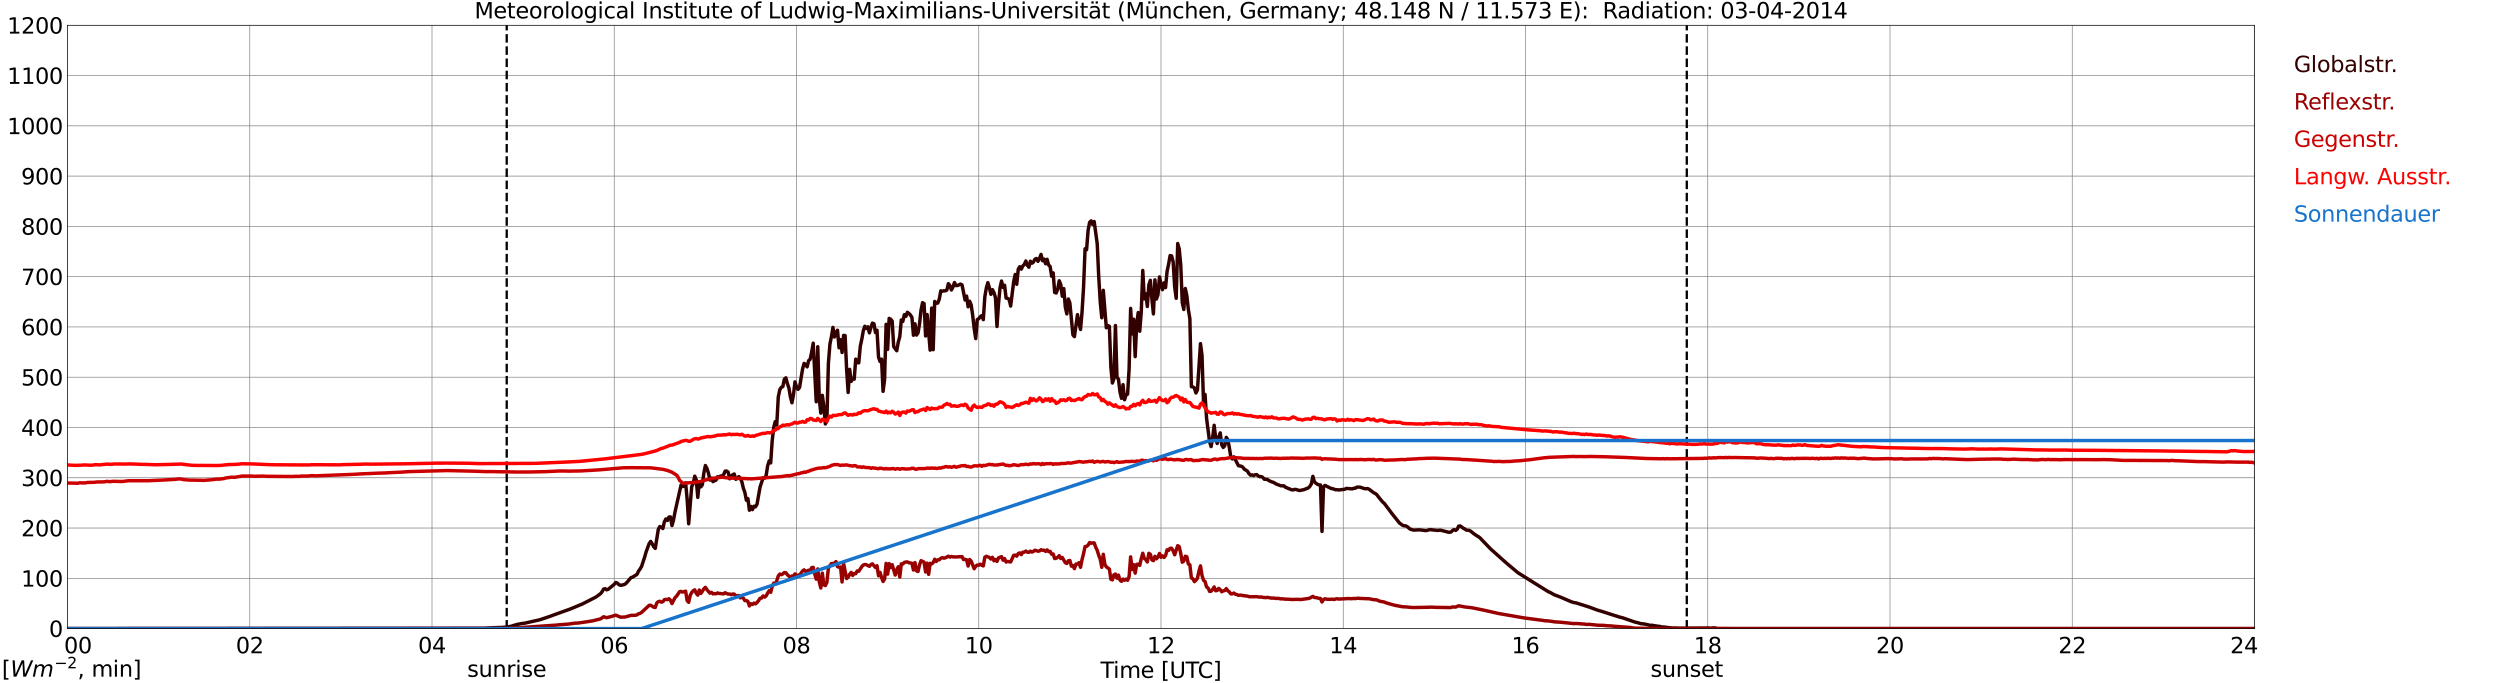 <?xml version="1.0" encoding="utf-8" standalone="no"?>
<!DOCTYPE svg PUBLIC "-//W3C//DTD SVG 1.1//EN"
  "http://www.w3.org/Graphics/SVG/1.1/DTD/svg11.dtd">
<svg xmlns:xlink="http://www.w3.org/1999/xlink" width="1085.4pt" height="296.64pt" viewBox="0 0 1085.4 296.64" xmlns="http://www.w3.org/2000/svg" version="1.1">
 <defs>
  <style type="text/css">*{stroke-linejoin: round; stroke-linecap: butt}</style>
 </defs>
 <g id="figure_1">
  <g id="patch_1">
   <path d="M 0 296.64 
L 1085.4 296.64 
L 1085.4 0 
L 0 0 
z
" style="fill: #ffffff"/>
  </g>
  <g id="axes_1">
   <g id="patch_2">
    <path d="M 29.306 272.909 
L 978.814 272.909 
L 978.814 10.976 
L 29.306 10.976 
z
" style="fill: #ffffff"/>
   </g>
   <g id="patch_3">
    <path d="M 978.814 272.909 
L 978.814 272.909 
L 978.814 10.976 
L 978.814 10.976 
z
" clip-path="url(#p301108914e)" style="fill: #d3d3d3; opacity: 0.25; stroke: #d3d3d3; stroke-linejoin: miter"/>
   </g>
   <g id="matplotlib.axis_1">
    <g id="xtick_1">
     <g id="line2d_1">
      <path d="M 29.306 272.909 
L 29.306 10.976 
" clip-path="url(#p301108914e)" style="fill: none; stroke: #808080; stroke-width: 0.3; stroke-linecap: square"/>
     </g>
     <g id="line2d_2"/>
     <g id="text_1">
      <!--    00 -->
      <g transform="translate(18.733 283.627) scale(0.095 -0.095)">
       <defs>
        <path id="DejaVuSans-20" transform="scale(0.016)"/>
        <path id="DejaVuSans-30" d="M 2034 4250 
Q 1547 4250 1301 3770 
Q 1056 3291 1056 2328 
Q 1056 1369 1301 889 
Q 1547 409 2034 409 
Q 2525 409 2770 889 
Q 3016 1369 3016 2328 
Q 3016 3291 2770 3770 
Q 2525 4250 2034 4250 
z
M 2034 4750 
Q 2819 4750 3233 4129 
Q 3647 3509 3647 2328 
Q 3647 1150 3233 529 
Q 2819 -91 2034 -91 
Q 1250 -91 836 529 
Q 422 1150 422 2328 
Q 422 3509 836 4129 
Q 1250 4750 2034 4750 
z
" transform="scale(0.016)"/>
       </defs>
       <use xlink:href="#DejaVuSans-20"/>
       <use xlink:href="#DejaVuSans-20" transform="translate(31.787 0)"/>
       <use xlink:href="#DejaVuSans-20" transform="translate(63.574 0)"/>
       <use xlink:href="#DejaVuSans-30" transform="translate(95.361 0)"/>
       <use xlink:href="#DejaVuSans-30" transform="translate(158.984 0)"/>
      </g>
     </g>
    </g>
    <g id="xtick_2">
     <g id="line2d_3">
      <path d="M 108.431 272.909 
L 108.431 10.976 
" clip-path="url(#p301108914e)" style="fill: none; stroke: #808080; stroke-width: 0.3; stroke-linecap: square"/>
     </g>
     <g id="line2d_4"/>
     <g id="text_2">
      <!-- 02 -->
      <g transform="translate(102.387 283.627) scale(0.095 -0.095)">
       <defs>
        <path id="DejaVuSans-32" d="M 1228 531 
L 3431 531 
L 3431 0 
L 469 0 
L 469 531 
Q 828 903 1448 1529 
Q 2069 2156 2228 2338 
Q 2531 2678 2651 2914 
Q 2772 3150 2772 3378 
Q 2772 3750 2511 3984 
Q 2250 4219 1831 4219 
Q 1534 4219 1204 4116 
Q 875 4013 500 3803 
L 500 4441 
Q 881 4594 1212 4672 
Q 1544 4750 1819 4750 
Q 2544 4750 2975 4387 
Q 3406 4025 3406 3419 
Q 3406 3131 3298 2873 
Q 3191 2616 2906 2266 
Q 2828 2175 2409 1742 
Q 1991 1309 1228 531 
z
" transform="scale(0.016)"/>
       </defs>
       <use xlink:href="#DejaVuSans-30"/>
       <use xlink:href="#DejaVuSans-32" transform="translate(63.623 0)"/>
      </g>
     </g>
    </g>
    <g id="xtick_3">
     <g id="line2d_5">
      <path d="M 187.557 272.909 
L 187.557 10.976 
" clip-path="url(#p301108914e)" style="fill: none; stroke: #808080; stroke-width: 0.3; stroke-linecap: square"/>
     </g>
     <g id="line2d_6"/>
     <g id="text_3">
      <!-- 04 -->
      <g transform="translate(181.513 283.627) scale(0.095 -0.095)">
       <defs>
        <path id="DejaVuSans-34" d="M 2419 4116 
L 825 1625 
L 2419 1625 
L 2419 4116 
z
M 2253 4666 
L 3047 4666 
L 3047 1625 
L 3713 1625 
L 3713 1100 
L 3047 1100 
L 3047 0 
L 2419 0 
L 2419 1100 
L 313 1100 
L 313 1709 
L 2253 4666 
z
" transform="scale(0.016)"/>
       </defs>
       <use xlink:href="#DejaVuSans-30"/>
       <use xlink:href="#DejaVuSans-34" transform="translate(63.623 0)"/>
      </g>
     </g>
    </g>
    <g id="xtick_4">
     <g id="line2d_7">
      <path d="M 266.683 272.909 
L 266.683 10.976 
" clip-path="url(#p301108914e)" style="fill: none; stroke: #808080; stroke-width: 0.3; stroke-linecap: square"/>
     </g>
     <g id="line2d_8"/>
     <g id="text_4">
      <!-- 06 -->
      <g transform="translate(260.638 283.627) scale(0.095 -0.095)">
       <defs>
        <path id="DejaVuSans-36" d="M 2113 2584 
Q 1688 2584 1439 2293 
Q 1191 2003 1191 1497 
Q 1191 994 1439 701 
Q 1688 409 2113 409 
Q 2538 409 2786 701 
Q 3034 994 3034 1497 
Q 3034 2003 2786 2293 
Q 2538 2584 2113 2584 
z
M 3366 4563 
L 3366 3988 
Q 3128 4100 2886 4159 
Q 2644 4219 2406 4219 
Q 1781 4219 1451 3797 
Q 1122 3375 1075 2522 
Q 1259 2794 1537 2939 
Q 1816 3084 2150 3084 
Q 2853 3084 3261 2657 
Q 3669 2231 3669 1497 
Q 3669 778 3244 343 
Q 2819 -91 2113 -91 
Q 1303 -91 875 529 
Q 447 1150 447 2328 
Q 447 3434 972 4092 
Q 1497 4750 2381 4750 
Q 2619 4750 2861 4703 
Q 3103 4656 3366 4563 
z
" transform="scale(0.016)"/>
       </defs>
       <use xlink:href="#DejaVuSans-30"/>
       <use xlink:href="#DejaVuSans-36" transform="translate(63.623 0)"/>
      </g>
     </g>
    </g>
    <g id="xtick_5">
     <g id="line2d_9">
      <path d="M 345.808 272.909 
L 345.808 10.976 
" clip-path="url(#p301108914e)" style="fill: none; stroke: #808080; stroke-width: 0.3; stroke-linecap: square"/>
     </g>
     <g id="line2d_10"/>
     <g id="text_5">
      <!-- 08 -->
      <g transform="translate(339.764 283.627) scale(0.095 -0.095)">
       <defs>
        <path id="DejaVuSans-38" d="M 2034 2216 
Q 1584 2216 1326 1975 
Q 1069 1734 1069 1313 
Q 1069 891 1326 650 
Q 1584 409 2034 409 
Q 2484 409 2743 651 
Q 3003 894 3003 1313 
Q 3003 1734 2745 1975 
Q 2488 2216 2034 2216 
z
M 1403 2484 
Q 997 2584 770 2862 
Q 544 3141 544 3541 
Q 544 4100 942 4425 
Q 1341 4750 2034 4750 
Q 2731 4750 3128 4425 
Q 3525 4100 3525 3541 
Q 3525 3141 3298 2862 
Q 3072 2584 2669 2484 
Q 3125 2378 3379 2068 
Q 3634 1759 3634 1313 
Q 3634 634 3220 271 
Q 2806 -91 2034 -91 
Q 1263 -91 848 271 
Q 434 634 434 1313 
Q 434 1759 690 2068 
Q 947 2378 1403 2484 
z
M 1172 3481 
Q 1172 3119 1398 2916 
Q 1625 2713 2034 2713 
Q 2441 2713 2670 2916 
Q 2900 3119 2900 3481 
Q 2900 3844 2670 4047 
Q 2441 4250 2034 4250 
Q 1625 4250 1398 4047 
Q 1172 3844 1172 3481 
z
" transform="scale(0.016)"/>
       </defs>
       <use xlink:href="#DejaVuSans-30"/>
       <use xlink:href="#DejaVuSans-38" transform="translate(63.623 0)"/>
      </g>
     </g>
    </g>
    <g id="xtick_6">
     <g id="line2d_11">
      <path d="M 424.934 272.909 
L 424.934 10.976 
" clip-path="url(#p301108914e)" style="fill: none; stroke: #808080; stroke-width: 0.3; stroke-linecap: square"/>
     </g>
     <g id="line2d_12"/>
     <g id="text_6">
      <!-- 10 -->
      <g transform="translate(418.89 283.627) scale(0.095 -0.095)">
       <defs>
        <path id="DejaVuSans-31" d="M 794 531 
L 1825 531 
L 1825 4091 
L 703 3866 
L 703 4441 
L 1819 4666 
L 2450 4666 
L 2450 531 
L 3481 531 
L 3481 0 
L 794 0 
L 794 531 
z
" transform="scale(0.016)"/>
       </defs>
       <use xlink:href="#DejaVuSans-31"/>
       <use xlink:href="#DejaVuSans-30" transform="translate(63.623 0)"/>
      </g>
     </g>
    </g>
    <g id="xtick_7">
     <g id="line2d_13">
      <path d="M 504.06 272.909 
L 504.06 10.976 
" clip-path="url(#p301108914e)" style="fill: none; stroke: #808080; stroke-width: 0.3; stroke-linecap: square"/>
     </g>
     <g id="line2d_14"/>
     <g id="text_7">
      <!-- 12 -->
      <g transform="translate(498.015 283.627) scale(0.095 -0.095)">
       <use xlink:href="#DejaVuSans-31"/>
       <use xlink:href="#DejaVuSans-32" transform="translate(63.623 0)"/>
      </g>
     </g>
    </g>
    <g id="xtick_8">
     <g id="line2d_15">
      <path d="M 583.185 272.909 
L 583.185 10.976 
" clip-path="url(#p301108914e)" style="fill: none; stroke: #808080; stroke-width: 0.3; stroke-linecap: square"/>
     </g>
     <g id="line2d_16"/>
     <g id="text_8">
      <!-- 14 -->
      <g transform="translate(577.141 283.627) scale(0.095 -0.095)">
       <use xlink:href="#DejaVuSans-31"/>
       <use xlink:href="#DejaVuSans-34" transform="translate(63.623 0)"/>
      </g>
     </g>
    </g>
    <g id="xtick_9">
     <g id="line2d_17">
      <path d="M 662.311 272.909 
L 662.311 10.976 
" clip-path="url(#p301108914e)" style="fill: none; stroke: #808080; stroke-width: 0.3; stroke-linecap: square"/>
     </g>
     <g id="line2d_18"/>
     <g id="text_9">
      <!-- 16 -->
      <g transform="translate(656.267 283.627) scale(0.095 -0.095)">
       <use xlink:href="#DejaVuSans-31"/>
       <use xlink:href="#DejaVuSans-36" transform="translate(63.623 0)"/>
      </g>
     </g>
    </g>
    <g id="xtick_10">
     <g id="line2d_19">
      <path d="M 741.437 272.909 
L 741.437 10.976 
" clip-path="url(#p301108914e)" style="fill: none; stroke: #808080; stroke-width: 0.3; stroke-linecap: square"/>
     </g>
     <g id="line2d_20"/>
     <g id="text_10">
      <!-- 18 -->
      <g transform="translate(735.392 283.627) scale(0.095 -0.095)">
       <use xlink:href="#DejaVuSans-31"/>
       <use xlink:href="#DejaVuSans-38" transform="translate(63.623 0)"/>
      </g>
     </g>
    </g>
    <g id="xtick_11">
     <g id="line2d_21">
      <path d="M 820.562 272.909 
L 820.562 10.976 
" clip-path="url(#p301108914e)" style="fill: none; stroke: #808080; stroke-width: 0.3; stroke-linecap: square"/>
     </g>
     <g id="line2d_22"/>
     <g id="text_11">
      <!-- 20 -->
      <g transform="translate(814.518 283.627) scale(0.095 -0.095)">
       <use xlink:href="#DejaVuSans-32"/>
       <use xlink:href="#DejaVuSans-30" transform="translate(63.623 0)"/>
      </g>
     </g>
    </g>
    <g id="xtick_12">
     <g id="line2d_23">
      <path d="M 899.688 272.909 
L 899.688 10.976 
" clip-path="url(#p301108914e)" style="fill: none; stroke: #808080; stroke-width: 0.3; stroke-linecap: square"/>
     </g>
     <g id="line2d_24"/>
     <g id="text_12">
      <!-- 22 -->
      <g transform="translate(893.644 283.627) scale(0.095 -0.095)">
       <use xlink:href="#DejaVuSans-32"/>
       <use xlink:href="#DejaVuSans-32" transform="translate(63.623 0)"/>
      </g>
     </g>
    </g>
    <g id="xtick_13">
     <g id="line2d_25">
      <path d="M 978.814 272.909 
L 978.814 10.976 
" clip-path="url(#p301108914e)" style="fill: none; stroke: #808080; stroke-width: 0.3; stroke-linecap: square"/>
     </g>
     <g id="line2d_26"/>
     <g id="text_13">
      <!-- 24    -->
      <g transform="translate(968.241 283.627) scale(0.095 -0.095)">
       <use xlink:href="#DejaVuSans-32"/>
       <use xlink:href="#DejaVuSans-34" transform="translate(63.623 0)"/>
       <use xlink:href="#DejaVuSans-20" transform="translate(127.246 0)"/>
       <use xlink:href="#DejaVuSans-20" transform="translate(159.033 0)"/>
       <use xlink:href="#DejaVuSans-20" transform="translate(190.82 0)"/>
      </g>
     </g>
    </g>
    <g id="text_14">
     <!-- Time [UTC] -->
     <g transform="translate(477.806 294.322) scale(0.095 -0.095)">
      <defs>
       <path id="DejaVuSans-54" d="M -19 4666 
L 3928 4666 
L 3928 4134 
L 2272 4134 
L 2272 0 
L 1638 0 
L 1638 4134 
L -19 4134 
L -19 4666 
z
" transform="scale(0.016)"/>
       <path id="DejaVuSans-69" d="M 603 3500 
L 1178 3500 
L 1178 0 
L 603 0 
L 603 3500 
z
M 603 4863 
L 1178 4863 
L 1178 4134 
L 603 4134 
L 603 4863 
z
" transform="scale(0.016)"/>
       <path id="DejaVuSans-6d" d="M 3328 2828 
Q 3544 3216 3844 3400 
Q 4144 3584 4550 3584 
Q 5097 3584 5394 3201 
Q 5691 2819 5691 2113 
L 5691 0 
L 5113 0 
L 5113 2094 
Q 5113 2597 4934 2840 
Q 4756 3084 4391 3084 
Q 3944 3084 3684 2787 
Q 3425 2491 3425 1978 
L 3425 0 
L 2847 0 
L 2847 2094 
Q 2847 2600 2669 2842 
Q 2491 3084 2119 3084 
Q 1678 3084 1418 2786 
Q 1159 2488 1159 1978 
L 1159 0 
L 581 0 
L 581 3500 
L 1159 3500 
L 1159 2956 
Q 1356 3278 1631 3431 
Q 1906 3584 2284 3584 
Q 2666 3584 2933 3390 
Q 3200 3197 3328 2828 
z
" transform="scale(0.016)"/>
       <path id="DejaVuSans-65" d="M 3597 1894 
L 3597 1613 
L 953 1613 
Q 991 1019 1311 708 
Q 1631 397 2203 397 
Q 2534 397 2845 478 
Q 3156 559 3463 722 
L 3463 178 
Q 3153 47 2828 -22 
Q 2503 -91 2169 -91 
Q 1331 -91 842 396 
Q 353 884 353 1716 
Q 353 2575 817 3079 
Q 1281 3584 2069 3584 
Q 2775 3584 3186 3129 
Q 3597 2675 3597 1894 
z
M 3022 2063 
Q 3016 2534 2758 2815 
Q 2500 3097 2075 3097 
Q 1594 3097 1305 2825 
Q 1016 2553 972 2059 
L 3022 2063 
z
" transform="scale(0.016)"/>
       <path id="DejaVuSans-5b" d="M 550 4863 
L 1875 4863 
L 1875 4416 
L 1125 4416 
L 1125 -397 
L 1875 -397 
L 1875 -844 
L 550 -844 
L 550 4863 
z
" transform="scale(0.016)"/>
       <path id="DejaVuSans-55" d="M 556 4666 
L 1191 4666 
L 1191 1831 
Q 1191 1081 1462 751 
Q 1734 422 2344 422 
Q 2950 422 3222 751 
Q 3494 1081 3494 1831 
L 3494 4666 
L 4128 4666 
L 4128 1753 
Q 4128 841 3676 375 
Q 3225 -91 2344 -91 
Q 1459 -91 1007 375 
Q 556 841 556 1753 
L 556 4666 
z
" transform="scale(0.016)"/>
       <path id="DejaVuSans-43" d="M 4122 4306 
L 4122 3641 
Q 3803 3938 3442 4084 
Q 3081 4231 2675 4231 
Q 1875 4231 1450 3742 
Q 1025 3253 1025 2328 
Q 1025 1406 1450 917 
Q 1875 428 2675 428 
Q 3081 428 3442 575 
Q 3803 722 4122 1019 
L 4122 359 
Q 3791 134 3420 21 
Q 3050 -91 2638 -91 
Q 1578 -91 968 557 
Q 359 1206 359 2328 
Q 359 3453 968 4101 
Q 1578 4750 2638 4750 
Q 3056 4750 3426 4639 
Q 3797 4528 4122 4306 
z
" transform="scale(0.016)"/>
       <path id="DejaVuSans-5d" d="M 1947 4863 
L 1947 -844 
L 622 -844 
L 622 -397 
L 1369 -397 
L 1369 4416 
L 622 4416 
L 622 4863 
L 1947 4863 
z
" transform="scale(0.016)"/>
      </defs>
      <use xlink:href="#DejaVuSans-54"/>
      <use xlink:href="#DejaVuSans-69" transform="translate(57.959 0)"/>
      <use xlink:href="#DejaVuSans-6d" transform="translate(85.742 0)"/>
      <use xlink:href="#DejaVuSans-65" transform="translate(183.154 0)"/>
      <use xlink:href="#DejaVuSans-20" transform="translate(244.678 0)"/>
      <use xlink:href="#DejaVuSans-5b" transform="translate(276.465 0)"/>
      <use xlink:href="#DejaVuSans-55" transform="translate(315.479 0)"/>
      <use xlink:href="#DejaVuSans-54" transform="translate(388.672 0)"/>
      <use xlink:href="#DejaVuSans-43" transform="translate(443.881 0)"/>
      <use xlink:href="#DejaVuSans-5d" transform="translate(513.705 0)"/>
     </g>
    </g>
   </g>
   <g id="matplotlib.axis_2">
    <g id="ytick_1">
     <g id="line2d_27">
      <path d="M 29.306 272.909 
L 978.814 272.909 
" clip-path="url(#p301108914e)" style="fill: none; stroke: #808080; stroke-width: 0.3; stroke-linecap: square"/>
     </g>
     <g id="line2d_28"/>
     <g id="text_15">
      <!-- 0 -->
      <g transform="translate(21.261 276.518) scale(0.095 -0.095)">
       <use xlink:href="#DejaVuSans-30"/>
      </g>
     </g>
    </g>
    <g id="ytick_2">
     <g id="line2d_29">
      <path d="M 29.306 251.081 
L 978.814 251.081 
" clip-path="url(#p301108914e)" style="fill: none; stroke: #808080; stroke-width: 0.3; stroke-linecap: square"/>
     </g>
     <g id="line2d_30"/>
     <g id="text_16">
      <!-- 100 -->
      <g transform="translate(9.173 254.69) scale(0.095 -0.095)">
       <use xlink:href="#DejaVuSans-31"/>
       <use xlink:href="#DejaVuSans-30" transform="translate(63.623 0)"/>
       <use xlink:href="#DejaVuSans-30" transform="translate(127.246 0)"/>
      </g>
     </g>
    </g>
    <g id="ytick_3">
     <g id="line2d_31">
      <path d="M 29.306 229.253 
L 978.814 229.253 
" clip-path="url(#p301108914e)" style="fill: none; stroke: #808080; stroke-width: 0.3; stroke-linecap: square"/>
     </g>
     <g id="line2d_32"/>
     <g id="text_17">
      <!-- 200 -->
      <g transform="translate(9.173 232.863) scale(0.095 -0.095)">
       <use xlink:href="#DejaVuSans-32"/>
       <use xlink:href="#DejaVuSans-30" transform="translate(63.623 0)"/>
       <use xlink:href="#DejaVuSans-30" transform="translate(127.246 0)"/>
      </g>
     </g>
    </g>
    <g id="ytick_4">
     <g id="line2d_33">
      <path d="M 29.306 207.426 
L 978.814 207.426 
" clip-path="url(#p301108914e)" style="fill: none; stroke: #808080; stroke-width: 0.3; stroke-linecap: square"/>
     </g>
     <g id="line2d_34"/>
     <g id="text_18">
      <!-- 300 -->
      <g transform="translate(9.173 211.035) scale(0.095 -0.095)">
       <defs>
        <path id="DejaVuSans-33" d="M 2597 2516 
Q 3050 2419 3304 2112 
Q 3559 1806 3559 1356 
Q 3559 666 3084 287 
Q 2609 -91 1734 -91 
Q 1441 -91 1130 -33 
Q 819 25 488 141 
L 488 750 
Q 750 597 1062 519 
Q 1375 441 1716 441 
Q 2309 441 2620 675 
Q 2931 909 2931 1356 
Q 2931 1769 2642 2001 
Q 2353 2234 1838 2234 
L 1294 2234 
L 1294 2753 
L 1863 2753 
Q 2328 2753 2575 2939 
Q 2822 3125 2822 3475 
Q 2822 3834 2567 4026 
Q 2313 4219 1838 4219 
Q 1578 4219 1281 4162 
Q 984 4106 628 3988 
L 628 4550 
Q 988 4650 1302 4700 
Q 1616 4750 1894 4750 
Q 2613 4750 3031 4423 
Q 3450 4097 3450 3541 
Q 3450 3153 3228 2886 
Q 3006 2619 2597 2516 
z
" transform="scale(0.016)"/>
       </defs>
       <use xlink:href="#DejaVuSans-33"/>
       <use xlink:href="#DejaVuSans-30" transform="translate(63.623 0)"/>
       <use xlink:href="#DejaVuSans-30" transform="translate(127.246 0)"/>
      </g>
     </g>
    </g>
    <g id="ytick_5">
     <g id="line2d_35">
      <path d="M 29.306 185.598 
L 978.814 185.598 
" clip-path="url(#p301108914e)" style="fill: none; stroke: #808080; stroke-width: 0.3; stroke-linecap: square"/>
     </g>
     <g id="line2d_36"/>
     <g id="text_19">
      <!-- 400 -->
      <g transform="translate(9.173 189.207) scale(0.095 -0.095)">
       <use xlink:href="#DejaVuSans-34"/>
       <use xlink:href="#DejaVuSans-30" transform="translate(63.623 0)"/>
       <use xlink:href="#DejaVuSans-30" transform="translate(127.246 0)"/>
      </g>
     </g>
    </g>
    <g id="ytick_6">
     <g id="line2d_37">
      <path d="M 29.306 163.77 
L 978.814 163.77 
" clip-path="url(#p301108914e)" style="fill: none; stroke: #808080; stroke-width: 0.3; stroke-linecap: square"/>
     </g>
     <g id="line2d_38"/>
     <g id="text_20">
      <!-- 500 -->
      <g transform="translate(9.173 167.379) scale(0.095 -0.095)">
       <defs>
        <path id="DejaVuSans-35" d="M 691 4666 
L 3169 4666 
L 3169 4134 
L 1269 4134 
L 1269 2991 
Q 1406 3038 1543 3061 
Q 1681 3084 1819 3084 
Q 2600 3084 3056 2656 
Q 3513 2228 3513 1497 
Q 3513 744 3044 326 
Q 2575 -91 1722 -91 
Q 1428 -91 1123 -41 
Q 819 9 494 109 
L 494 744 
Q 775 591 1075 516 
Q 1375 441 1709 441 
Q 2250 441 2565 725 
Q 2881 1009 2881 1497 
Q 2881 1984 2565 2268 
Q 2250 2553 1709 2553 
Q 1456 2553 1204 2497 
Q 953 2441 691 2322 
L 691 4666 
z
" transform="scale(0.016)"/>
       </defs>
       <use xlink:href="#DejaVuSans-35"/>
       <use xlink:href="#DejaVuSans-30" transform="translate(63.623 0)"/>
       <use xlink:href="#DejaVuSans-30" transform="translate(127.246 0)"/>
      </g>
     </g>
    </g>
    <g id="ytick_7">
     <g id="line2d_39">
      <path d="M 29.306 141.942 
L 978.814 141.942 
" clip-path="url(#p301108914e)" style="fill: none; stroke: #808080; stroke-width: 0.3; stroke-linecap: square"/>
     </g>
     <g id="line2d_40"/>
     <g id="text_21">
      <!-- 600 -->
      <g transform="translate(9.173 145.551) scale(0.095 -0.095)">
       <use xlink:href="#DejaVuSans-36"/>
       <use xlink:href="#DejaVuSans-30" transform="translate(63.623 0)"/>
       <use xlink:href="#DejaVuSans-30" transform="translate(127.246 0)"/>
      </g>
     </g>
    </g>
    <g id="ytick_8">
     <g id="line2d_41">
      <path d="M 29.306 120.114 
L 978.814 120.114 
" clip-path="url(#p301108914e)" style="fill: none; stroke: #808080; stroke-width: 0.3; stroke-linecap: square"/>
     </g>
     <g id="line2d_42"/>
     <g id="text_22">
      <!-- 700 -->
      <g transform="translate(9.173 123.724) scale(0.095 -0.095)">
       <defs>
        <path id="DejaVuSans-37" d="M 525 4666 
L 3525 4666 
L 3525 4397 
L 1831 0 
L 1172 0 
L 2766 4134 
L 525 4134 
L 525 4666 
z
" transform="scale(0.016)"/>
       </defs>
       <use xlink:href="#DejaVuSans-37"/>
       <use xlink:href="#DejaVuSans-30" transform="translate(63.623 0)"/>
       <use xlink:href="#DejaVuSans-30" transform="translate(127.246 0)"/>
      </g>
     </g>
    </g>
    <g id="ytick_9">
     <g id="line2d_43">
      <path d="M 29.306 98.287 
L 978.814 98.287 
" clip-path="url(#p301108914e)" style="fill: none; stroke: #808080; stroke-width: 0.3; stroke-linecap: square"/>
     </g>
     <g id="line2d_44"/>
     <g id="text_23">
      <!-- 800 -->
      <g transform="translate(9.173 101.896) scale(0.095 -0.095)">
       <use xlink:href="#DejaVuSans-38"/>
       <use xlink:href="#DejaVuSans-30" transform="translate(63.623 0)"/>
       <use xlink:href="#DejaVuSans-30" transform="translate(127.246 0)"/>
      </g>
     </g>
    </g>
    <g id="ytick_10">
     <g id="line2d_45">
      <path d="M 29.306 76.459 
L 978.814 76.459 
" clip-path="url(#p301108914e)" style="fill: none; stroke: #808080; stroke-width: 0.3; stroke-linecap: square"/>
     </g>
     <g id="line2d_46"/>
     <g id="text_24">
      <!-- 900 -->
      <g transform="translate(9.173 80.068) scale(0.095 -0.095)">
       <defs>
        <path id="DejaVuSans-39" d="M 703 97 
L 703 672 
Q 941 559 1184 500 
Q 1428 441 1663 441 
Q 2288 441 2617 861 
Q 2947 1281 2994 2138 
Q 2813 1869 2534 1725 
Q 2256 1581 1919 1581 
Q 1219 1581 811 2004 
Q 403 2428 403 3163 
Q 403 3881 828 4315 
Q 1253 4750 1959 4750 
Q 2769 4750 3195 4129 
Q 3622 3509 3622 2328 
Q 3622 1225 3098 567 
Q 2575 -91 1691 -91 
Q 1453 -91 1209 -44 
Q 966 3 703 97 
z
M 1959 2075 
Q 2384 2075 2632 2365 
Q 2881 2656 2881 3163 
Q 2881 3666 2632 3958 
Q 2384 4250 1959 4250 
Q 1534 4250 1286 3958 
Q 1038 3666 1038 3163 
Q 1038 2656 1286 2365 
Q 1534 2075 1959 2075 
z
" transform="scale(0.016)"/>
       </defs>
       <use xlink:href="#DejaVuSans-39"/>
       <use xlink:href="#DejaVuSans-30" transform="translate(63.623 0)"/>
       <use xlink:href="#DejaVuSans-30" transform="translate(127.246 0)"/>
      </g>
     </g>
    </g>
    <g id="ytick_11">
     <g id="line2d_47">
      <path d="M 29.306 54.631 
L 978.814 54.631 
" clip-path="url(#p301108914e)" style="fill: none; stroke: #808080; stroke-width: 0.3; stroke-linecap: square"/>
     </g>
     <g id="line2d_48"/>
     <g id="text_25">
      <!-- 1000 -->
      <g transform="translate(3.128 58.24) scale(0.095 -0.095)">
       <use xlink:href="#DejaVuSans-31"/>
       <use xlink:href="#DejaVuSans-30" transform="translate(63.623 0)"/>
       <use xlink:href="#DejaVuSans-30" transform="translate(127.246 0)"/>
       <use xlink:href="#DejaVuSans-30" transform="translate(190.869 0)"/>
      </g>
     </g>
    </g>
    <g id="ytick_12">
     <g id="line2d_49">
      <path d="M 29.306 32.803 
L 978.814 32.803 
" clip-path="url(#p301108914e)" style="fill: none; stroke: #808080; stroke-width: 0.3; stroke-linecap: square"/>
     </g>
     <g id="line2d_50"/>
     <g id="text_26">
      <!-- 1100 -->
      <g transform="translate(3.128 36.413) scale(0.095 -0.095)">
       <use xlink:href="#DejaVuSans-31"/>
       <use xlink:href="#DejaVuSans-31" transform="translate(63.623 0)"/>
       <use xlink:href="#DejaVuSans-30" transform="translate(127.246 0)"/>
       <use xlink:href="#DejaVuSans-30" transform="translate(190.869 0)"/>
      </g>
     </g>
    </g>
    <g id="ytick_13">
     <g id="line2d_51">
      <path d="M 29.306 10.976 
L 978.814 10.976 
" clip-path="url(#p301108914e)" style="fill: none; stroke: #808080; stroke-width: 0.3; stroke-linecap: square"/>
     </g>
     <g id="line2d_52"/>
     <g id="text_27">
      <!-- 1200 -->
      <g transform="translate(3.128 14.585) scale(0.095 -0.095)">
       <use xlink:href="#DejaVuSans-31"/>
       <use xlink:href="#DejaVuSans-32" transform="translate(63.623 0)"/>
       <use xlink:href="#DejaVuSans-30" transform="translate(127.246 0)"/>
       <use xlink:href="#DejaVuSans-30" transform="translate(190.869 0)"/>
      </g>
     </g>
    </g>
   </g>
   <g id="line2d_53">
    <path d="M 219.999 272.909 
L 219.999 10.976 
" clip-path="url(#p301108914e)" style="fill: none; stroke-dasharray: 3.7,1.6; stroke-dashoffset: 0; stroke: #000000"/>
   </g>
   <g id="line2d_54">
    <path d="M 732.337 272.909 
L 732.337 10.976 
" clip-path="url(#p301108914e)" style="fill: none; stroke-dasharray: 3.7,1.6; stroke-dashoffset: 0; stroke: #000000"/>
   </g>
   <g id="line2d_55">
    <path d="M 29.306 272.909 
L 209.976 272.8 
L 213.932 272.538 
L 216.57 272.437 
L 217.889 272.418 
L 219.867 272.237 
L 221.845 271.916 
L 224.482 271.11 
L 226.461 270.728 
L 227.779 270.569 
L 234.373 269.08 
L 238.329 267.753 
L 241.626 266.548 
L 244.264 265.603 
L 247.561 264.418 
L 252.836 262.226 
L 258.77 259.192 
L 260.748 257.725 
L 261.408 256.9 
L 262.067 255.754 
L 262.726 255.595 
L 263.386 256.077 
L 264.045 255.855 
L 266.683 253.685 
L 267.342 252.88 
L 268.002 253.122 
L 268.661 253.825 
L 269.32 254.087 
L 269.98 254.067 
L 271.298 253.665 
L 271.958 253.102 
L 273.936 250.791 
L 274.595 250.59 
L 276.573 249.363 
L 277.233 247.955 
L 277.892 247.052 
L 278.552 245.906 
L 279.87 241.887 
L 280.53 239.576 
L 281.849 235.976 
L 282.508 235.073 
L 283.167 236.098 
L 283.827 237.364 
L 284.486 238.087 
L 285.805 229.827 
L 286.464 228.62 
L 287.124 228.821 
L 287.783 229.465 
L 288.442 226.571 
L 289.102 225.305 
L 289.761 225.968 
L 290.42 224.501 
L 291.08 224.421 
L 291.739 228.179 
L 292.399 225.868 
L 293.058 222.29 
L 295.696 210.551 
L 296.355 211.234 
L 297.014 211.053 
L 297.674 209.606 
L 298.333 216.803 
L 298.992 227.396 
L 300.311 211.254 
L 300.971 209.929 
L 301.63 206.734 
L 302.289 208.34 
L 302.949 215.938 
L 303.608 209.386 
L 304.267 211.376 
L 304.927 210.47 
L 305.586 205.367 
L 306.246 202.11 
L 306.905 203.337 
L 307.564 205.367 
L 308.224 208.421 
L 308.883 207.576 
L 309.543 209.104 
L 310.202 208.702 
L 310.861 208.441 
L 311.521 206.993 
L 312.18 207.155 
L 312.839 206.672 
L 313.499 206.653 
L 314.158 206.109 
L 314.818 204.542 
L 315.477 204.503 
L 316.136 204.985 
L 316.796 207.88 
L 317.455 206.692 
L 318.114 206.129 
L 318.774 205.788 
L 319.433 208.08 
L 320.093 207.777 
L 320.752 206.934 
L 321.411 207.677 
L 322.071 209.104 
L 322.73 211.94 
L 323.39 213.788 
L 324.049 217.185 
L 324.708 216.482 
L 325.368 221.526 
L 326.027 219.878 
L 326.686 221.245 
L 327.346 219.778 
L 328.005 220.038 
L 328.665 218.933 
L 329.983 211.435 
L 331.302 207.498 
L 331.961 207.598 
L 332.621 206.472 
L 333.28 202.311 
L 333.94 200.1 
L 334.599 200.984 
L 335.258 191.297 
L 335.918 185.589 
L 336.577 183.057 
L 337.236 184.563 
L 337.896 172.344 
L 338.555 169.188 
L 339.215 168.162 
L 339.874 167.841 
L 340.533 164.604 
L 341.193 164.043 
L 341.852 166.514 
L 342.512 168.443 
L 343.171 172.344 
L 343.83 174.876 
L 344.49 171.399 
L 345.149 165.791 
L 345.808 167.922 
L 346.468 169.046 
L 347.127 168.243 
L 348.446 160.184 
L 349.105 157.772 
L 349.765 158.293 
L 350.424 159.278 
L 351.083 156.545 
L 351.743 155.982 
L 352.402 152.806 
L 353.062 148.988 
L 354.38 174.433 
L 355.04 150.536 
L 355.699 173.309 
L 356.359 179.357 
L 357.018 171.639 
L 357.677 176.404 
L 358.337 184.061 
L 358.996 182.815 
L 359.655 157.73 
L 360.315 149.471 
L 360.974 146.194 
L 361.634 142.154 
L 362.293 146.314 
L 362.952 144.245 
L 363.612 143.381 
L 364.271 150.999 
L 364.93 147.46 
L 365.59 153.048 
L 366.249 145.611 
L 366.909 145.692 
L 367.568 160.304 
L 368.227 170.393 
L 368.887 160.365 
L 369.546 165.59 
L 370.206 164.224 
L 370.865 164.626 
L 371.524 155.923 
L 372.184 157.409 
L 372.843 157.529 
L 373.502 150.355 
L 374.162 147.259 
L 374.821 143.54 
L 375.481 141.652 
L 376.14 142.617 
L 376.799 141.892 
L 377.459 144.505 
L 378.118 142.134 
L 378.777 140.286 
L 379.437 140.587 
L 380.096 144.365 
L 380.756 143.381 
L 381.415 155.017 
L 382.074 156.947 
L 382.734 155.923 
L 383.393 169.91 
L 384.053 164.706 
L 384.712 140.807 
L 385.371 151.701 
L 386.031 138.234 
L 386.69 138.596 
L 387.349 139.401 
L 388.009 150.494 
L 389.328 152.284 
L 389.987 148.545 
L 390.646 146.214 
L 391.306 138.919 
L 391.965 139.561 
L 392.624 136.627 
L 393.284 137.372 
L 393.943 135.601 
L 394.603 136.064 
L 395.262 136.767 
L 395.921 137.793 
L 396.581 145.55 
L 397.24 140.567 
L 397.899 145.47 
L 398.559 144.566 
L 399.218 140.646 
L 399.878 134.617 
L 400.537 131.402 
L 401.196 131.823 
L 401.856 145.873 
L 402.515 136.566 
L 403.834 152.022 
L 404.493 133.752 
L 405.153 151.821 
L 405.812 130.878 
L 406.471 131.661 
L 407.131 131.583 
L 407.79 129.893 
L 408.45 126.276 
L 409.109 126.477 
L 409.768 126.235 
L 410.428 126.296 
L 411.087 125.894 
L 411.746 123.159 
L 412.406 124.004 
L 413.065 125.894 
L 413.725 124.648 
L 414.384 122.677 
L 415.043 123.985 
L 415.703 123.965 
L 417.022 123.341 
L 417.681 123.703 
L 419 130.256 
L 419.659 128.566 
L 420.318 133.189 
L 420.978 130.777 
L 421.637 132.345 
L 422.297 136.889 
L 422.956 142.717 
L 423.615 146.998 
L 424.275 138.758 
L 424.934 138.356 
L 425.593 137.511 
L 426.253 137.029 
L 426.912 138.777 
L 427.572 128.867 
L 428.231 125.01 
L 428.89 122.719 
L 429.55 124.888 
L 430.209 127.783 
L 430.869 125.753 
L 431.528 126.999 
L 432.187 129.19 
L 432.847 141.752 
L 433.506 132.024 
L 434.165 124.989 
L 434.825 122.016 
L 435.484 124.788 
L 436.144 123.843 
L 436.803 129.391 
L 437.462 129.572 
L 438.122 129.954 
L 438.781 132.868 
L 440.1 122.317 
L 440.759 119.18 
L 441.419 123.421 
L 442.078 116.93 
L 442.737 115.784 
L 443.397 116.849 
L 444.056 115.483 
L 444.716 114.819 
L 445.375 113.311 
L 446.034 115.162 
L 446.694 116.004 
L 447.353 113.411 
L 448.012 114.276 
L 448.672 113.793 
L 449.331 112.527 
L 449.991 112.226 
L 450.65 113.453 
L 451.309 112.226 
L 451.969 110.458 
L 452.628 113.21 
L 453.287 112.468 
L 453.947 114.498 
L 454.606 112.588 
L 455.266 115.04 
L 455.925 115.703 
L 456.584 119.944 
L 457.244 118.477 
L 457.903 126.979 
L 458.563 127.2 
L 459.222 125.493 
L 459.881 121.913 
L 460.541 123.541 
L 461.2 128.627 
L 461.859 125.29 
L 462.519 133.351 
L 463.178 136.284 
L 463.838 129.813 
L 464.497 131.541 
L 465.816 145.411 
L 466.475 146.153 
L 467.794 136.608 
L 468.453 140.244 
L 469.113 143.038 
L 469.772 135.582 
L 470.431 124.788 
L 471.091 108.004 
L 471.75 108.428 
L 472.409 100.046 
L 473.069 96.53 
L 473.728 95.905 
L 474.388 97.414 
L 475.047 96.187 
L 476.366 105.815 
L 477.025 120.145 
L 477.685 131.12 
L 478.344 137.954 
L 479.003 126.054 
L 480.322 142.294 
L 480.981 141.37 
L 481.641 141.672 
L 482.3 159.559 
L 482.96 166.293 
L 483.619 164.464 
L 484.278 141.331 
L 484.938 163.641 
L 485.597 164.706 
L 486.256 170.192 
L 486.916 172.946 
L 487.575 167.016 
L 488.235 173.568 
L 488.894 171.418 
L 489.553 171.137 
L 490.213 160.142 
L 490.872 133.894 
L 491.532 144.987 
L 492.191 138.596 
L 492.85 154.836 
L 493.51 140.687 
L 494.169 135.702 
L 494.828 143.802 
L 495.488 135.442 
L 496.147 117.432 
L 496.807 129.754 
L 497.466 127.562 
L 498.125 133.069 
L 498.785 123.723 
L 499.444 121.712 
L 500.103 129.712 
L 500.763 136.284 
L 501.422 121.511 
L 502.082 129.813 
L 502.741 127.964 
L 503.4 120.226 
L 504.06 123.541 
L 504.719 125.753 
L 505.379 122.799 
L 506.038 124.849 
L 506.697 117.875 
L 507.357 114.719 
L 508.016 110.96 
L 508.675 111.102 
L 509.335 113.715 
L 509.994 124.506 
L 510.654 129.511 
L 511.313 105.734 
L 511.972 108.127 
L 512.632 115 
L 513.291 131.36 
L 513.95 134.355 
L 514.61 125.251 
L 515.269 128.326 
L 515.929 134.355 
L 516.588 138.336 
L 517.247 167.902 
L 517.907 167.941 
L 518.566 168.463 
L 519.226 170.615 
L 519.885 169.268 
L 521.204 149.189 
L 521.863 154.253 
L 522.522 174.815 
L 523.182 171.257 
L 523.841 181.588 
L 525.16 191.838 
L 525.819 193.89 
L 526.479 190.07 
L 527.138 184.644 
L 527.797 190.251 
L 528.457 192.543 
L 529.116 189.708 
L 529.776 187.94 
L 530.435 193.185 
L 531.094 194.272 
L 531.754 193.467 
L 532.413 189.889 
L 533.073 190.915 
L 533.732 194.331 
L 534.391 198.572 
L 535.051 199.255 
L 535.71 198.352 
L 537.688 202.191 
L 539.007 202.431 
L 539.666 202.933 
L 540.326 203.817 
L 540.985 204.121 
L 541.644 204.623 
L 542.304 205.708 
L 542.963 206.31 
L 543.623 206.17 
L 544.282 206.491 
L 544.941 206.109 
L 545.601 206.05 
L 546.26 206.633 
L 546.919 206.954 
L 547.579 206.915 
L 548.238 207.255 
L 548.898 208.059 
L 550.216 208.139 
L 550.876 208.641 
L 552.195 209.224 
L 552.854 209.405 
L 554.173 210.189 
L 556.151 210.914 
L 557.47 210.953 
L 558.129 211.558 
L 560.766 212.642 
L 561.426 212.701 
L 562.085 212.461 
L 562.745 212.522 
L 564.063 212.963 
L 565.382 212.743 
L 566.042 212.601 
L 568.02 211.817 
L 568.679 211.176 
L 569.338 210.089 
L 569.998 206.814 
L 570.657 209.165 
L 571.317 209.787 
L 571.976 210.25 
L 572.635 210.512 
L 573.295 210.571 
L 573.954 230.731 
L 574.613 211.315 
L 575.273 210.752 
L 577.91 212.079 
L 578.57 212.16 
L 579.889 212.642 
L 580.548 212.601 
L 581.207 212.723 
L 583.845 212.422 
L 584.504 212.04 
L 586.482 212.199 
L 587.142 212.26 
L 587.801 211.959 
L 588.46 211.959 
L 589.12 211.477 
L 590.439 211.477 
L 591.757 211.94 
L 592.417 212.14 
L 593.076 212.199 
L 593.736 212.118 
L 594.395 212.4 
L 596.373 213.908 
L 597.032 214.229 
L 597.692 214.692 
L 599.011 216.421 
L 600.329 217.988 
L 600.989 218.531 
L 602.967 221.164 
L 604.286 222.932 
L 607.582 227.053 
L 608.901 228.018 
L 609.561 228.28 
L 610.22 228.299 
L 610.879 228.581 
L 612.198 229.707 
L 613.517 230.109 
L 614.176 230.148 
L 615.495 230.048 
L 616.814 230.067 
L 618.792 230.349 
L 619.451 230.31 
L 620.77 229.928 
L 622.748 230.148 
L 624.067 230.29 
L 625.386 230.168 
L 626.705 230.511 
L 628.683 231.013 
L 629.342 231.093 
L 630.001 230.951 
L 630.661 230.29 
L 631.32 229.908 
L 631.98 230.29 
L 632.639 229.786 
L 633.298 228.419 
L 633.958 228.339 
L 635.276 229.303 
L 635.936 229.646 
L 636.595 230.129 
L 637.914 230.29 
L 638.573 230.65 
L 639.892 231.737 
L 641.211 232.641 
L 641.87 233.003 
L 642.53 233.505 
L 647.145 238.31 
L 652.42 243.033 
L 654.399 244.782 
L 659.014 248.641 
L 666.267 253.183 
L 672.202 256.881 
L 672.861 257.143 
L 674.839 258.247 
L 677.477 259.232 
L 682.092 261.222 
L 683.411 261.643 
L 684.071 261.685 
L 688.686 263.152 
L 690.005 263.573 
L 692.643 264.557 
L 693.961 265.02 
L 695.28 265.383 
L 700.555 267.092 
L 703.193 267.915 
L 704.511 268.235 
L 709.786 270.065 
L 711.105 270.368 
L 712.424 270.77 
L 713.743 270.89 
L 715.721 271.311 
L 716.38 271.534 
L 717.04 271.433 
L 719.677 271.874 
L 720.337 271.916 
L 721.655 272.237 
L 722.315 272.217 
L 724.293 272.477 
L 726.271 272.677 
L 727.59 272.658 
L 728.909 272.739 
L 730.227 272.739 
L 742.096 272.658 
L 742.756 272.859 
L 743.415 272.618 
L 744.734 272.618 
L 745.393 272.909 
L 978.154 272.909 
L 978.154 272.909 
" clip-path="url(#p301108914e)" style="fill: none; stroke: #330000; stroke-width: 1.5; stroke-linecap: square"/>
   </g>
   <g id="line2d_56">
    <path d="M 29.306 272.909 
L 220.526 272.815 
L 223.164 272.634 
L 226.461 272.433 
L 241.626 271.387 
L 242.945 271.248 
L 246.901 270.944 
L 249.539 270.562 
L 250.858 270.503 
L 252.836 270.241 
L 255.473 269.84 
L 257.451 269.519 
L 260.089 268.855 
L 260.748 268.694 
L 262.067 267.771 
L 263.386 268.172 
L 264.705 267.849 
L 266.023 267.489 
L 267.342 267.066 
L 269.32 267.93 
L 271.298 267.91 
L 273.936 267.166 
L 275.914 267.127 
L 276.573 266.926 
L 277.233 266.483 
L 277.892 266.323 
L 278.552 265.88 
L 281.849 262.805 
L 282.508 262.785 
L 283.827 263.63 
L 284.486 263.73 
L 285.145 261.801 
L 285.805 261.196 
L 286.464 261.056 
L 287.124 261.438 
L 287.783 261.237 
L 288.442 260.353 
L 289.102 260.231 
L 289.761 260.353 
L 290.42 259.952 
L 291.08 260.554 
L 291.739 262.041 
L 293.058 259.489 
L 293.717 258.865 
L 295.036 256.916 
L 295.696 256.754 
L 296.355 257.057 
L 297.674 256.675 
L 298.333 260.794 
L 298.992 261.499 
L 299.652 258.505 
L 300.311 257.236 
L 300.971 256.475 
L 301.63 256.093 
L 302.289 257.599 
L 302.949 258.382 
L 303.608 256.171 
L 304.267 257.64 
L 304.927 256.734 
L 305.586 255.63 
L 306.246 255.006 
L 306.905 256.012 
L 308.224 257.518 
L 308.883 257.178 
L 309.543 257.821 
L 310.202 257.699 
L 310.861 257.821 
L 311.521 257.439 
L 312.18 257.64 
L 314.158 257.841 
L 314.818 257.339 
L 315.477 257.699 
L 316.136 257.922 
L 316.796 257.9 
L 317.455 258.182 
L 318.114 257.9 
L 318.774 257.942 
L 319.433 258.725 
L 320.752 258.564 
L 321.411 259.548 
L 322.071 259.188 
L 322.73 259.71 
L 323.39 260.755 
L 324.049 260.735 
L 324.708 261.117 
L 325.368 263.067 
L 326.027 262.102 
L 326.686 262.423 
L 327.346 261.84 
L 328.005 262.161 
L 328.665 261.578 
L 329.324 260.775 
L 329.983 259.751 
L 330.643 259.648 
L 331.302 258.725 
L 331.961 259.247 
L 332.621 258.725 
L 333.28 257.479 
L 333.94 256.475 
L 334.599 257.158 
L 335.258 254.584 
L 335.918 253.177 
L 336.577 253.558 
L 337.236 252.172 
L 337.896 250.081 
L 338.555 249.239 
L 339.215 249.499 
L 339.874 249.178 
L 340.533 248.575 
L 341.193 248.676 
L 341.852 249.54 
L 342.512 250.081 
L 343.171 250.968 
L 343.83 250.081 
L 344.49 250.123 
L 345.149 249.158 
L 345.808 249.78 
L 346.468 249.68 
L 347.127 249.741 
L 348.446 247.892 
L 349.105 247.41 
L 349.765 248.073 
L 350.424 247.892 
L 351.083 247.549 
L 351.743 247.669 
L 352.402 246.464 
L 353.062 246.323 
L 353.721 249.239 
L 354.38 251.45 
L 355.04 247.008 
L 355.699 252.655 
L 356.359 255.287 
L 357.018 248.837 
L 357.677 253.94 
L 358.337 254.242 
L 358.996 252.875 
L 359.655 246.646 
L 360.315 245.539 
L 360.974 244.696 
L 362.293 244.555 
L 362.952 243.832 
L 363.612 246.002 
L 364.271 246.264 
L 364.93 246.183 
L 365.59 252.674 
L 366.249 244.655 
L 367.568 251.168 
L 368.227 250.625 
L 368.887 249.32 
L 369.546 248.514 
L 370.206 249.822 
L 370.865 248.977 
L 371.524 249.077 
L 372.184 247.872 
L 372.843 248.032 
L 374.162 245.982 
L 374.821 245.299 
L 375.481 245.098 
L 376.14 245.179 
L 377.459 245.882 
L 378.118 245.098 
L 378.777 244.816 
L 380.096 246.384 
L 380.756 245.62 
L 381.415 249.961 
L 382.074 248.494 
L 382.734 250.725 
L 383.393 252.454 
L 384.053 251.389 
L 384.712 244.596 
L 385.371 249.258 
L 386.031 244.696 
L 386.69 246.445 
L 387.349 245.179 
L 388.668 249.66 
L 389.328 247.41 
L 389.987 246.063 
L 390.646 250.544 
L 391.306 244.797 
L 391.965 244.878 
L 392.624 244.192 
L 393.284 244.013 
L 393.943 243.952 
L 394.603 244.314 
L 395.921 244.535 
L 396.581 247.469 
L 397.24 244.253 
L 397.899 247.811 
L 398.559 248.132 
L 399.218 245.299 
L 399.878 243.43 
L 401.196 244.053 
L 401.856 248.333 
L 402.515 244.515 
L 403.175 249.359 
L 403.834 244.555 
L 404.493 244.836 
L 405.153 244.253 
L 405.812 242.806 
L 406.471 243.771 
L 407.131 243.027 
L 407.79 243.027 
L 408.45 242.385 
L 409.109 242.123 
L 409.768 242.324 
L 410.428 242.204 
L 411.746 241.479 
L 412.406 241.883 
L 413.065 241.601 
L 413.725 241.802 
L 414.384 241.761 
L 415.043 241.841 
L 416.362 241.702 
L 417.022 241.741 
L 417.681 241.641 
L 418.34 242.926 
L 419 242.845 
L 419.659 243.048 
L 420.318 245.74 
L 420.978 242.926 
L 421.637 243.609 
L 422.956 246.908 
L 423.615 245.84 
L 424.275 245.319 
L 424.934 245.399 
L 425.593 244.937 
L 426.253 245.419 
L 426.912 245.681 
L 427.572 241.922 
L 428.231 241.52 
L 429.55 242.023 
L 430.209 242.706 
L 430.869 241.961 
L 431.528 243.47 
L 432.187 242.887 
L 432.847 243.732 
L 433.506 242.223 
L 434.825 241.68 
L 435.484 243.208 
L 436.144 242.505 
L 436.803 244.013 
L 437.462 243.751 
L 438.781 243.972 
L 440.1 241.119 
L 440.759 241.018 
L 441.419 241.459 
L 442.078 240.333 
L 442.737 240.054 
L 443.397 240.796 
L 444.056 239.75 
L 444.716 239.731 
L 445.375 239.248 
L 446.034 239.731 
L 446.694 239.792 
L 447.353 239.309 
L 448.012 239.691 
L 448.672 239.41 
L 449.331 238.886 
L 450.65 239.309 
L 451.309 239.209 
L 451.969 238.665 
L 452.628 238.908 
L 453.287 238.866 
L 453.947 239.39 
L 454.606 238.746 
L 455.266 239.49 
L 455.925 239.39 
L 456.584 240.615 
L 457.244 240.514 
L 457.903 242.505 
L 458.563 242.363 
L 459.222 241.922 
L 459.881 241.259 
L 460.541 242.466 
L 461.2 242.042 
L 462.519 244.314 
L 463.178 244.635 
L 463.838 243.47 
L 464.497 243.369 
L 465.156 245.801 
L 465.816 245.561 
L 466.475 246.886 
L 467.134 244.897 
L 467.794 244.897 
L 468.453 244.293 
L 469.113 246.303 
L 469.772 242.987 
L 470.431 240.375 
L 471.091 237.299 
L 471.75 237.218 
L 472.409 236.677 
L 473.069 235.531 
L 473.728 235.871 
L 474.388 235.671 
L 475.047 235.712 
L 475.706 237.541 
L 476.366 238.927 
L 477.025 241.097 
L 477.685 242.826 
L 478.344 246.303 
L 479.003 240.656 
L 479.663 244.956 
L 480.322 246.122 
L 481.641 247.067 
L 482.3 251.489 
L 482.96 251.751 
L 483.619 249.56 
L 484.278 249.239 
L 484.938 251.046 
L 485.597 249.699 
L 486.256 251.852 
L 486.916 252.393 
L 487.575 251.408 
L 488.235 251.91 
L 488.894 251.45 
L 489.553 251.932 
L 490.213 250.324 
L 490.872 241.78 
L 491.532 247.287 
L 492.191 245.157 
L 492.85 248.837 
L 493.51 245.037 
L 494.169 244.937 
L 494.828 245.46 
L 495.488 242.505 
L 496.147 240.193 
L 496.807 242.466 
L 497.466 242.948 
L 498.125 243.991 
L 498.785 240.233 
L 499.444 240.676 
L 500.103 243.088 
L 500.763 243.409 
L 501.422 241.54 
L 502.082 242.625 
L 502.741 241.822 
L 503.4 240.294 
L 504.06 241.961 
L 504.719 241.339 
L 505.379 242.023 
L 506.038 241.219 
L 506.697 238.707 
L 507.357 238.967 
L 508.016 238.043 
L 508.675 238.043 
L 509.335 239.148 
L 509.994 240.857 
L 511.313 236.917 
L 511.972 237.338 
L 512.632 240.274 
L 513.291 244.092 
L 513.95 243.609 
L 514.61 241.479 
L 515.269 241.721 
L 515.929 244.856 
L 516.588 245.218 
L 517.247 250.906 
L 517.907 251.269 
L 518.566 252.515 
L 519.226 251.891 
L 519.885 251.026 
L 520.544 247.931 
L 521.204 245.681 
L 521.863 249.822 
L 522.522 251.932 
L 523.182 252.454 
L 523.841 254.846 
L 524.501 255.268 
L 525.16 256.754 
L 525.819 256.675 
L 526.479 255.912 
L 527.138 254.827 
L 527.797 256.475 
L 528.457 256.352 
L 529.116 255.449 
L 529.776 256.012 
L 530.435 256.916 
L 531.094 256.534 
L 531.754 256.414 
L 532.413 255.549 
L 533.073 256.514 
L 533.732 256.977 
L 534.391 257.841 
L 535.051 257.821 
L 535.71 257.479 
L 536.369 257.981 
L 537.029 258.142 
L 537.688 258.483 
L 538.348 258.382 
L 539.007 258.424 
L 539.666 258.605 
L 540.326 258.605 
L 540.985 258.786 
L 541.644 258.786 
L 542.304 259.066 
L 544.941 259.066 
L 545.601 259.046 
L 546.919 259.247 
L 547.579 259.188 
L 548.238 259.369 
L 549.557 259.469 
L 550.216 259.347 
L 551.535 259.59 
L 552.195 259.69 
L 552.854 259.648 
L 554.173 259.83 
L 554.832 259.751 
L 556.151 260.03 
L 556.81 259.952 
L 557.47 260.092 
L 558.788 260.153 
L 560.107 260.192 
L 560.766 260.273 
L 563.404 260.212 
L 564.723 260.292 
L 568.02 259.851 
L 568.679 259.648 
L 569.998 258.926 
L 570.657 259.408 
L 571.317 259.448 
L 572.635 259.771 
L 573.295 259.83 
L 573.954 261.358 
L 574.613 260.312 
L 575.273 259.952 
L 575.932 260.153 
L 577.251 260.212 
L 578.57 260.131 
L 579.229 260.292 
L 579.889 260.03 
L 580.548 259.952 
L 581.207 260.092 
L 585.823 259.851 
L 586.482 259.952 
L 587.801 259.83 
L 588.46 259.891 
L 589.12 259.751 
L 589.779 259.729 
L 590.439 259.83 
L 591.757 259.851 
L 593.076 259.93 
L 594.395 259.952 
L 596.373 260.353 
L 597.692 260.434 
L 599.011 261.017 
L 600.989 261.377 
L 601.648 261.678 
L 603.626 262.263 
L 605.604 262.805 
L 608.901 263.429 
L 610.879 263.529 
L 612.198 263.689 
L 613.517 263.77 
L 615.495 263.73 
L 620.111 263.649 
L 621.429 263.588 
L 623.408 263.689 
L 628.683 263.77 
L 629.342 263.811 
L 630.001 263.73 
L 630.661 263.508 
L 631.98 263.569 
L 633.298 263.006 
L 635.936 263.508 
L 639.233 263.89 
L 644.508 264.977 
L 650.442 266.323 
L 661.652 268.273 
L 669.564 269.318 
L 670.883 269.539 
L 671.542 269.519 
L 672.861 269.659 
L 674.18 269.84 
L 674.839 269.98 
L 677.477 270.141 
L 679.455 270.342 
L 683.411 270.765 
L 684.071 270.685 
L 685.389 270.765 
L 688.027 270.966 
L 688.686 271.086 
L 690.005 271.067 
L 693.961 271.468 
L 695.939 271.488 
L 697.918 271.689 
L 699.236 271.73 
L 701.215 271.931 
L 707.149 272.372 
L 709.786 272.715 
L 718.358 272.865 
L 764.515 272.909 
L 978.154 272.909 
L 978.154 272.909 
" clip-path="url(#p301108914e)" style="fill: none; stroke: #990000; stroke-width: 1.5; stroke-linecap: square"/>
   </g>
   <g id="line2d_57">
    <path d="M 29.306 209.7 
L 33.921 209.794 
L 34.581 209.595 
L 35.9 209.678 
L 37.218 209.626 
L 37.878 209.473 
L 41.175 209.388 
L 41.834 209.259 
L 45.131 209.209 
L 46.45 208.993 
L 47.768 209.115 
L 49.087 208.956 
L 51.725 209.023 
L 53.043 209.054 
L 55.681 208.722 
L 64.253 208.726 
L 68.209 208.532 
L 70.847 208.414 
L 76.122 208.115 
L 77.441 207.936 
L 78.759 207.982 
L 79.419 208.192 
L 82.056 208.427 
L 88.65 208.547 
L 91.947 208.277 
L 93.925 208.015 
L 95.244 208.028 
L 97.222 207.773 
L 97.881 207.548 
L 100.519 207.157 
L 101.838 207.233 
L 105.135 206.69 
L 107.772 206.703 
L 109.091 206.67 
L 110.41 206.773 
L 114.366 206.692 
L 115.685 206.793 
L 126.894 206.878 
L 128.213 206.808 
L 130.191 206.788 
L 130.85 206.688 
L 132.829 206.699 
L 134.147 206.633 
L 135.466 206.498 
L 136.785 206.603 
L 139.422 206.493 
L 153.269 205.952 
L 156.566 205.751 
L 164.479 205.415 
L 167.116 205.341 
L 169.754 205.193 
L 173.71 205.016 
L 177.666 204.752 
L 194.151 204.298 
L 206.02 204.579 
L 210.635 204.745 
L 213.273 204.745 
L 215.91 204.8 
L 222.504 204.891 
L 224.482 204.939 
L 229.757 204.918 
L 237.011 204.765 
L 242.945 204.481 
L 244.923 204.483 
L 246.901 204.546 
L 252.176 204.457 
L 260.089 203.999 
L 270.639 203.086 
L 273.936 203.045 
L 282.508 203.115 
L 287.783 203.754 
L 289.761 204.254 
L 291.739 205.011 
L 293.717 206.269 
L 294.377 207.126 
L 295.036 208.545 
L 296.355 209.711 
L 297.014 209.886 
L 298.992 209.61 
L 300.971 209.458 
L 303.608 209.152 
L 304.927 208.847 
L 306.246 208.414 
L 308.224 207.989 
L 309.543 207.633 
L 313.499 207.19 
L 316.136 207.519 
L 324.049 207.786 
L 324.708 207.886 
L 325.368 207.794 
L 326.027 207.932 
L 339.874 206.841 
L 340.533 206.666 
L 341.193 206.662 
L 341.852 206.437 
L 342.512 206.62 
L 343.171 206.419 
L 343.83 206.343 
L 345.808 205.815 
L 347.127 205.551 
L 347.787 205.308 
L 348.446 205.234 
L 349.105 204.931 
L 349.765 205.068 
L 350.424 204.704 
L 351.083 204.61 
L 351.743 204.252 
L 354.38 203.464 
L 355.04 203.302 
L 357.018 203.141 
L 357.677 203.012 
L 358.337 203.08 
L 359.655 202.676 
L 360.315 202.482 
L 360.974 202.062 
L 362.293 201.713 
L 363.612 201.689 
L 364.93 202.108 
L 365.59 201.892 
L 366.249 201.984 
L 367.568 201.833 
L 368.887 202.174 
L 369.546 202.211 
L 370.206 202.377 
L 370.865 202.134 
L 371.524 202.213 
L 372.184 202.702 
L 372.843 202.743 
L 373.502 202.669 
L 374.162 202.962 
L 374.821 202.674 
L 375.481 202.933 
L 376.799 203.029 
L 377.459 202.997 
L 378.118 203.35 
L 378.777 203.08 
L 381.415 203.503 
L 382.074 203.213 
L 384.053 203.612 
L 384.712 203.4 
L 385.371 203.614 
L 386.031 203.516 
L 386.69 203.582 
L 387.349 203.427 
L 388.009 203.453 
L 388.668 203.73 
L 389.328 203.499 
L 389.987 203.449 
L 390.646 203.726 
L 391.306 203.521 
L 391.965 203.459 
L 393.284 203.649 
L 395.262 203.529 
L 395.921 203.287 
L 396.581 203.296 
L 397.24 203.656 
L 397.899 203.748 
L 398.559 203.462 
L 401.856 203.42 
L 402.515 203.228 
L 403.834 203.313 
L 404.493 203.16 
L 405.153 203.298 
L 405.812 203.217 
L 406.471 203.398 
L 407.131 203.335 
L 407.79 203.128 
L 408.45 203.256 
L 409.109 202.944 
L 409.768 202.894 
L 410.428 202.584 
L 411.087 202.621 
L 411.746 202.805 
L 412.406 202.639 
L 413.065 202.888 
L 414.384 202.473 
L 415.043 202.864 
L 417.681 202.165 
L 418.34 202.231 
L 419 202.106 
L 419.659 202.538 
L 420.318 202.466 
L 420.978 202.713 
L 421.637 202.783 
L 422.956 202.226 
L 424.275 202.307 
L 425.593 202.001 
L 426.253 202.458 
L 426.912 202.03 
L 427.572 202.132 
L 429.55 201.582 
L 430.209 201.715 
L 430.869 201.687 
L 431.528 201.905 
L 432.847 201.879 
L 435.484 201.443 
L 436.803 202.097 
L 437.462 201.99 
L 438.122 202.244 
L 439.44 201.993 
L 440.1 201.731 
L 442.078 202.134 
L 443.397 201.691 
L 444.056 201.75 
L 445.375 201.549 
L 446.694 201.72 
L 447.353 201.366 
L 448.012 201.491 
L 448.672 201.226 
L 449.331 201.414 
L 450.65 201.333 
L 451.309 201.368 
L 451.969 201.742 
L 452.628 201.237 
L 453.287 201.63 
L 453.947 201.279 
L 454.606 201.338 
L 456.584 201.266 
L 457.244 201.63 
L 457.903 201.331 
L 458.563 201.484 
L 459.222 201.338 
L 459.881 201.469 
L 460.541 201.235 
L 462.519 201.2 
L 463.838 200.932 
L 464.497 201.074 
L 465.156 201.034 
L 467.134 200.628 
L 467.794 200.574 
L 468.453 200.358 
L 470.431 200.676 
L 471.091 200.489 
L 471.75 200.515 
L 473.069 200.264 
L 473.728 200.408 
L 474.388 200.139 
L 475.047 200.72 
L 476.366 200.275 
L 477.685 200.565 
L 479.003 200.292 
L 479.663 200.591 
L 480.981 200.375 
L 481.641 200.476 
L 482.3 200.733 
L 482.96 200.633 
L 483.619 200.855 
L 484.938 200.434 
L 485.597 200.731 
L 486.916 200.611 
L 487.575 200.596 
L 488.894 200.351 
L 490.213 200.395 
L 491.532 200.288 
L 492.85 200.397 
L 493.51 200.148 
L 494.828 200.246 
L 495.488 199.834 
L 496.147 199.803 
L 496.807 200.257 
L 497.466 199.934 
L 498.125 200.246 
L 498.785 199.932 
L 500.103 199.812 
L 500.763 200.08 
L 501.422 199.537 
L 502.082 199.877 
L 503.4 199.122 
L 504.719 199.404 
L 506.038 199.107 
L 506.697 199.487 
L 507.357 199.522 
L 508.016 199.354 
L 509.994 199.668 
L 511.313 199.482 
L 512.632 199.685 
L 513.291 199.832 
L 513.95 199.853 
L 514.61 199.546 
L 515.269 199.495 
L 515.929 199.655 
L 517.247 199.53 
L 517.907 199.976 
L 520.544 199.871 
L 521.863 199.557 
L 522.522 199.513 
L 523.182 199.653 
L 523.841 199.637 
L 525.16 199.821 
L 525.819 199.803 
L 527.138 199.33 
L 527.797 199.306 
L 528.457 199.62 
L 529.116 199.349 
L 530.435 199.144 
L 531.754 199.12 
L 534.391 198.627 
L 539.007 198.847 
L 539.666 199.004 
L 544.282 199.046 
L 544.941 199.098 
L 545.601 199.033 
L 546.26 199.116 
L 546.919 199.052 
L 548.238 199.096 
L 548.898 198.948 
L 552.195 198.887 
L 552.854 198.987 
L 554.173 198.935 
L 555.491 199.022 
L 556.151 199.046 
L 556.81 198.95 
L 558.129 198.976 
L 558.788 198.904 
L 559.448 198.978 
L 560.107 198.86 
L 564.723 198.928 
L 565.382 199.004 
L 567.36 198.865 
L 569.338 198.858 
L 570.657 198.825 
L 572.635 198.937 
L 573.295 198.906 
L 573.954 199.467 
L 574.613 199.172 
L 576.592 199.234 
L 579.889 199.382 
L 581.207 199.539 
L 587.142 199.526 
L 587.801 199.589 
L 588.46 199.478 
L 589.12 199.57 
L 591.098 199.485 
L 592.417 199.618 
L 593.736 199.506 
L 594.395 199.461 
L 595.714 199.552 
L 596.373 199.426 
L 597.032 199.69 
L 597.692 199.725 
L 599.011 199.55 
L 600.329 199.635 
L 600.989 199.827 
L 602.967 199.747 
L 605.604 199.685 
L 608.242 199.511 
L 609.561 199.528 
L 610.22 199.535 
L 610.879 199.402 
L 612.858 199.321 
L 615.495 199.175 
L 616.154 199.098 
L 617.473 199.079 
L 619.451 198.976 
L 622.748 198.911 
L 628.023 199.107 
L 633.958 199.343 
L 634.617 199.476 
L 636.595 199.526 
L 641.211 199.814 
L 643.189 199.954 
L 647.805 200.259 
L 648.464 200.371 
L 651.102 200.323 
L 652.42 200.434 
L 654.399 200.362 
L 655.717 200.338 
L 657.695 200.155 
L 659.674 200.05 
L 661.652 199.847 
L 664.289 199.576 
L 670.883 198.701 
L 671.542 198.712 
L 672.202 198.568 
L 683.411 198.157 
L 684.071 198.251 
L 686.049 198.195 
L 688.027 198.243 
L 690.664 198.181 
L 697.258 198.319 
L 705.83 198.618 
L 707.149 198.686 
L 715.062 199.076 
L 719.677 199.153 
L 720.996 199.188 
L 722.315 199.129 
L 722.974 199.229 
L 723.633 199.122 
L 724.952 199.188 
L 739.459 199.015 
L 740.118 198.911 
L 740.777 198.974 
L 742.096 198.786 
L 742.756 198.884 
L 744.074 198.742 
L 744.734 198.832 
L 746.052 198.668 
L 748.69 198.692 
L 749.349 198.609 
L 750.009 198.708 
L 750.668 198.585 
L 751.327 198.668 
L 753.306 198.64 
L 761.878 198.793 
L 762.537 198.956 
L 764.515 198.83 
L 767.153 198.989 
L 767.812 199.103 
L 769.131 199.007 
L 769.79 199.12 
L 770.449 199.118 
L 771.109 198.943 
L 773.746 199.002 
L 774.406 199.227 
L 775.065 199.081 
L 775.725 199.196 
L 776.384 199.035 
L 777.043 199.177 
L 777.703 199.007 
L 778.362 199.017 
L 779.021 199.177 
L 779.681 199.024 
L 783.637 198.991 
L 784.956 198.972 
L 785.615 199.072 
L 786.934 198.969 
L 788.253 199.114 
L 788.912 198.969 
L 789.572 199.29 
L 790.231 198.945 
L 791.55 199.055 
L 792.209 198.989 
L 792.868 199.044 
L 793.528 198.937 
L 794.847 199.068 
L 795.506 198.9 
L 796.165 198.959 
L 796.825 198.782 
L 797.484 198.926 
L 798.143 198.81 
L 798.803 198.998 
L 799.462 198.764 
L 800.122 198.904 
L 800.781 198.838 
L 802.759 199.026 
L 803.419 198.882 
L 804.078 199 
L 804.737 198.913 
L 806.715 199.133 
L 809.353 198.889 
L 810.672 199.063 
L 813.309 199.242 
L 815.287 199.225 
L 819.903 199.096 
L 820.562 199.192 
L 821.222 199.135 
L 822.541 199.262 
L 825.837 199.168 
L 826.497 199.306 
L 828.475 199.325 
L 829.134 199.247 
L 830.453 199.262 
L 837.047 199.229 
L 837.706 199.048 
L 838.366 199.164 
L 839.025 199.048 
L 842.322 199.096 
L 843.641 199.238 
L 844.3 199.14 
L 854.191 199.533 
L 860.785 199.351 
L 862.103 199.365 
L 862.763 199.292 
L 863.422 199.338 
L 864.741 199.29 
L 868.697 199.292 
L 870.016 199.428 
L 870.675 199.391 
L 871.335 199.5 
L 873.313 199.41 
L 873.972 199.327 
L 877.929 199.52 
L 880.566 199.491 
L 881.225 199.596 
L 881.885 199.563 
L 882.544 199.648 
L 883.863 199.65 
L 884.522 199.688 
L 886.5 199.476 
L 888.479 199.576 
L 889.138 199.423 
L 889.797 199.533 
L 892.435 199.535 
L 894.413 199.613 
L 896.391 199.52 
L 911.557 199.57 
L 912.876 199.52 
L 914.854 199.565 
L 916.173 199.574 
L 921.448 199.873 
L 940.57 199.963 
L 941.888 200.008 
L 943.207 199.882 
L 943.867 200.002 
L 945.845 200.048 
L 954.417 200.406 
L 957.054 200.414 
L 965.626 200.639 
L 966.285 200.559 
L 967.604 200.552 
L 970.901 200.628 
L 974.857 200.648 
L 976.176 200.617 
L 976.836 200.783 
L 977.495 200.663 
L 978.154 200.82 
L 978.154 200.82 
" clip-path="url(#p301108914e)" style="fill: none; stroke: #cc0000; stroke-width: 1.5; stroke-linecap: square"/>
   </g>
   <g id="line2d_58">
    <path d="M 29.306 201.862 
L 31.943 202.014 
L 33.262 202.045 
L 34.581 201.958 
L 35.24 201.988 
L 36.559 201.851 
L 39.197 201.984 
L 39.856 201.975 
L 41.175 201.77 
L 41.834 201.744 
L 43.153 201.849 
L 46.45 201.495 
L 47.768 201.578 
L 48.428 201.584 
L 49.747 201.432 
L 54.362 201.484 
L 55.681 201.427 
L 58.319 201.469 
L 61.615 201.608 
L 62.934 201.611 
L 67.55 201.781 
L 72.825 201.661 
L 78.759 201.469 
L 81.397 201.814 
L 83.375 202.012 
L 86.013 202.08 
L 87.331 202.062 
L 91.288 202.093 
L 93.925 202.126 
L 95.903 202.043 
L 99.2 201.691 
L 102.497 201.615 
L 104.475 201.419 
L 105.135 201.342 
L 107.113 201.379 
L 109.091 201.403 
L 117.003 201.735 
L 118.982 201.783 
L 134.147 201.87 
L 135.466 201.755 
L 136.785 201.759 
L 147.335 201.816 
L 149.313 201.702 
L 156.566 201.569 
L 158.544 201.462 
L 161.182 201.53 
L 162.501 201.506 
L 176.348 201.353 
L 182.941 201.222 
L 187.557 201.137 
L 189.535 201.067 
L 194.151 201.061 
L 203.382 201.128 
L 204.701 201.174 
L 207.998 201.283 
L 209.976 201.268 
L 232.395 201.174 
L 242.945 200.722 
L 246.901 200.548 
L 251.517 200.316 
L 262.726 199.218 
L 274.595 197.758 
L 278.552 197.258 
L 279.87 196.981 
L 283.827 195.979 
L 285.145 195.588 
L 287.124 194.687 
L 287.783 194.589 
L 291.08 193.253 
L 291.739 193.255 
L 295.036 192.063 
L 295.696 191.664 
L 297.674 191.175 
L 298.333 191.277 
L 298.992 191.581 
L 299.652 191.576 
L 300.971 190.767 
L 301.63 190.5 
L 302.289 190.378 
L 302.949 190.644 
L 303.608 190.5 
L 304.267 190.155 
L 307.564 189.494 
L 308.224 189.658 
L 310.202 189.332 
L 311.521 188.92 
L 313.499 188.9 
L 314.158 188.699 
L 314.818 188.848 
L 316.136 188.566 
L 316.796 188.418 
L 317.455 188.75 
L 318.114 188.599 
L 319.433 188.636 
L 320.093 188.514 
L 320.752 188.713 
L 321.411 188.776 
L 322.071 188.527 
L 323.39 189.341 
L 324.049 189.315 
L 324.708 189.014 
L 325.368 189.383 
L 326.027 189.439 
L 326.686 189.247 
L 327.346 189.433 
L 328.005 189.075 
L 330.643 188.291 
L 331.302 188.104 
L 331.961 188.2 
L 333.28 187.824 
L 334.599 187.955 
L 335.258 187.575 
L 335.918 186.857 
L 336.577 186.772 
L 337.236 186.106 
L 337.896 186.041 
L 338.555 185.299 
L 339.215 185.08 
L 339.874 184.572 
L 340.533 184.696 
L 341.852 184.367 
L 342.512 184.55 
L 343.171 184.19 
L 343.83 184.074 
L 345.149 183.323 
L 345.808 183.666 
L 346.468 183.666 
L 347.127 183.24 
L 347.787 183.299 
L 348.446 182.944 
L 349.105 183.304 
L 349.765 183.24 
L 350.424 182.214 
L 351.083 182.38 
L 351.743 181.68 
L 352.402 181.763 
L 353.062 182.337 
L 354.38 182.559 
L 355.04 181.656 
L 356.359 183.024 
L 357.018 181.977 
L 357.677 182.149 
L 358.996 182.989 
L 359.655 181.472 
L 360.315 180.693 
L 360.974 181.099 
L 361.634 180.326 
L 362.952 180.39 
L 364.271 180.019 
L 365.59 179.984 
L 366.249 179.431 
L 366.909 179.25 
L 368.227 180.318 
L 368.887 180.045 
L 369.546 180.021 
L 370.206 180.226 
L 370.865 179.824 
L 371.524 179.984 
L 372.184 179.789 
L 372.843 179.187 
L 373.502 179.375 
L 374.162 178.803 
L 374.821 178.434 
L 375.481 178.292 
L 376.799 178.347 
L 378.118 177.803 
L 379.437 177.43 
L 380.096 177.742 
L 380.756 177.738 
L 381.415 178.458 
L 384.053 179.13 
L 384.712 178.478 
L 385.371 179.294 
L 386.031 178.914 
L 386.69 179.222 
L 387.349 178.563 
L 388.009 178.971 
L 388.668 179.772 
L 389.328 179.479 
L 389.987 178.888 
L 390.646 180.37 
L 391.306 179.161 
L 391.965 178.916 
L 392.624 178.903 
L 393.284 179.37 
L 393.943 178.421 
L 394.603 178.571 
L 395.921 177.962 
L 396.581 177.869 
L 397.24 179.115 
L 397.899 178.763 
L 398.559 178.739 
L 399.218 178.194 
L 401.196 177.587 
L 401.856 178.255 
L 402.515 176.939 
L 403.834 177.807 
L 404.493 177.153 
L 405.153 177.449 
L 407.131 177.388 
L 407.79 176.777 
L 409.109 176.775 
L 409.768 175.963 
L 410.428 175.651 
L 411.087 175.186 
L 411.746 175.609 
L 412.406 175.505 
L 413.065 176.356 
L 414.384 176.122 
L 415.043 176.393 
L 415.703 176.419 
L 416.362 176.255 
L 417.022 175.963 
L 417.681 175.795 
L 418.34 176.101 
L 419 175.474 
L 419.659 175.867 
L 420.318 177.161 
L 421.637 178.122 
L 422.297 176.517 
L 422.956 175.878 
L 423.615 176.522 
L 424.275 176.921 
L 424.934 176.755 
L 425.593 176.738 
L 426.253 176.91 
L 426.912 176.282 
L 428.231 175.887 
L 428.89 175.352 
L 429.55 175.433 
L 430.209 176.048 
L 430.869 175.799 
L 431.528 176.378 
L 432.187 175.522 
L 432.847 175.529 
L 434.165 174.442 
L 434.825 174.605 
L 435.484 174.972 
L 436.144 175.542 
L 436.803 176.854 
L 437.462 176.404 
L 438.122 176.657 
L 438.781 176.705 
L 439.44 176.93 
L 441.419 175.71 
L 442.078 176.046 
L 442.737 175.736 
L 443.397 175.14 
L 444.056 175.219 
L 444.716 174.841 
L 445.375 174.616 
L 446.694 175.068 
L 447.353 172.925 
L 448.012 173.894 
L 448.672 173.108 
L 449.331 173.697 
L 449.991 174.09 
L 450.65 173.536 
L 451.309 172.708 
L 451.969 173.241 
L 452.628 174.346 
L 453.287 173.994 
L 453.947 173.141 
L 454.606 173.721 
L 455.266 173.123 
L 455.925 174.199 
L 456.584 173.066 
L 457.244 173.974 
L 457.903 174.077 
L 458.563 175.153 
L 459.222 174.848 
L 459.881 174.374 
L 460.541 173.56 
L 461.2 173.78 
L 461.859 173.529 
L 462.519 174.007 
L 463.178 173.787 
L 463.838 172.994 
L 464.497 172.935 
L 465.156 173.9 
L 465.816 173.706 
L 466.475 173.929 
L 468.453 173.023 
L 469.113 173.481 
L 469.772 173.538 
L 470.431 172.698 
L 471.091 172.169 
L 471.75 172.014 
L 472.409 171.277 
L 473.069 171.501 
L 473.728 171.445 
L 474.388 170.836 
L 475.047 171.414 
L 475.706 171.39 
L 476.366 171.03 
L 477.025 172.355 
L 477.685 172.647 
L 478.344 173.929 
L 479.003 173.4 
L 479.663 174.241 
L 480.322 174.616 
L 480.981 175.492 
L 481.641 174.909 
L 483.619 176.395 
L 484.278 175.736 
L 484.938 176.537 
L 486.256 176.958 
L 486.916 176.854 
L 487.575 176.478 
L 488.235 176.932 
L 488.894 177.559 
L 489.553 177.314 
L 490.213 177.423 
L 490.872 176.424 
L 491.532 176.369 
L 492.191 175.548 
L 492.85 176.157 
L 493.51 175.487 
L 494.169 175.208 
L 494.828 175.786 
L 495.488 174.549 
L 496.147 173.793 
L 496.807 174.752 
L 497.466 174.73 
L 498.125 174.437 
L 498.785 173.54 
L 499.444 174.267 
L 500.763 174.092 
L 501.422 173.769 
L 502.082 174.653 
L 503.4 172.632 
L 504.06 173.446 
L 504.719 173.898 
L 505.379 173.968 
L 506.038 173.339 
L 506.697 174.845 
L 507.357 174.317 
L 508.016 173.062 
L 508.675 172.501 
L 509.335 172.503 
L 509.994 172.012 
L 510.654 171.702 
L 511.972 172.429 
L 512.632 173.619 
L 513.291 172.837 
L 513.95 174.49 
L 514.61 173.438 
L 515.269 174.553 
L 515.929 174.771 
L 516.588 174.728 
L 517.907 176.461 
L 519.226 176.803 
L 519.885 176.875 
L 520.544 177.218 
L 521.204 175.489 
L 521.863 174.915 
L 522.522 175.817 
L 523.182 177.083 
L 524.501 178.886 
L 525.16 178.977 
L 525.819 179.403 
L 526.479 179.224 
L 527.138 179.191 
L 527.797 179.025 
L 528.457 179.822 
L 529.116 179.833 
L 529.776 178.844 
L 530.435 179.004 
L 531.094 179.816 
L 531.754 180.086 
L 532.413 179.709 
L 533.073 179.527 
L 534.391 179.532 
L 535.051 179.261 
L 535.71 179.789 
L 536.369 179.534 
L 537.029 179.809 
L 537.688 179.621 
L 538.348 179.901 
L 539.007 179.953 
L 540.985 180.403 
L 542.304 180.494 
L 542.963 180.377 
L 543.623 180.687 
L 544.941 180.887 
L 546.26 181.147 
L 546.919 180.863 
L 548.238 181.127 
L 548.898 181.341 
L 549.557 181.012 
L 550.216 181.455 
L 550.876 181.106 
L 551.535 181.326 
L 552.195 180.957 
L 552.854 181.459 
L 554.173 181.47 
L 554.832 181.787 
L 555.491 181.859 
L 556.151 181.682 
L 557.47 181.592 
L 559.448 181.974 
L 560.107 181.736 
L 561.426 180.999 
L 562.745 181.544 
L 563.404 182.044 
L 564.723 182.103 
L 565.382 182.383 
L 566.701 181.97 
L 568.02 181.841 
L 568.679 182.066 
L 569.338 181.974 
L 569.998 181.245 
L 570.657 181.158 
L 571.317 181.752 
L 571.976 181.601 
L 572.635 181.752 
L 573.954 181.9 
L 574.613 182.188 
L 575.273 182.26 
L 575.932 181.922 
L 577.91 181.736 
L 578.57 182.079 
L 579.229 181.8 
L 579.889 181.996 
L 580.548 182.789 
L 581.207 182.354 
L 581.867 182.544 
L 582.526 182.232 
L 584.504 182.452 
L 585.164 182.035 
L 585.823 182.435 
L 586.482 182.219 
L 587.142 182.361 
L 587.801 182.625 
L 588.46 182.193 
L 589.12 182.184 
L 590.439 182.393 
L 591.098 182.422 
L 591.757 182.59 
L 593.736 181.78 
L 594.395 181.854 
L 595.054 182.254 
L 595.714 182.166 
L 596.373 181.92 
L 597.032 182.544 
L 597.692 182.76 
L 598.351 182.758 
L 599.011 182.365 
L 600.329 182.35 
L 600.989 182.823 
L 601.648 182.861 
L 602.967 183.325 
L 605.604 183.144 
L 606.264 183.354 
L 607.582 183.315 
L 608.242 183.452 
L 608.901 183.806 
L 610.879 183.945 
L 612.858 183.945 
L 614.836 184.096 
L 616.814 184.026 
L 618.133 184.203 
L 618.792 183.943 
L 620.111 183.876 
L 620.77 184 
L 621.429 183.793 
L 622.748 183.716 
L 623.408 183.812 
L 624.067 183.723 
L 624.726 183.976 
L 628.683 183.836 
L 629.342 183.804 
L 631.32 184.094 
L 631.98 183.956 
L 633.298 184.124 
L 633.958 183.906 
L 634.617 184.1 
L 635.276 184.151 
L 635.936 183.937 
L 636.595 183.989 
L 637.255 183.917 
L 637.914 184.157 
L 638.573 184.266 
L 640.552 184.175 
L 641.211 184.177 
L 641.87 184.356 
L 643.189 184.397 
L 644.508 184.803 
L 645.827 184.956 
L 646.486 184.864 
L 647.805 185.126 
L 649.123 185.194 
L 651.102 185.329 
L 651.761 185.532 
L 663.63 186.65 
L 668.905 187.012 
L 669.564 187.163 
L 670.883 187.084 
L 672.202 187.193 
L 673.521 187.346 
L 674.18 187.53 
L 675.499 187.438 
L 676.158 187.457 
L 676.817 187.602 
L 678.136 187.626 
L 679.455 187.898 
L 680.114 187.933 
L 680.774 188.121 
L 682.752 188.213 
L 683.411 188.088 
L 684.071 188.241 
L 685.389 188.32 
L 686.708 188.612 
L 687.368 188.536 
L 688.027 188.695 
L 688.686 188.42 
L 689.346 188.632 
L 690.664 188.614 
L 691.983 188.876 
L 692.643 188.835 
L 693.302 189.005 
L 693.961 188.883 
L 694.621 188.885 
L 695.28 189.042 
L 695.939 189.029 
L 697.258 189.212 
L 697.918 189.302 
L 698.577 189.195 
L 699.896 189.623 
L 701.215 189.902 
L 701.874 189.738 
L 702.533 189.817 
L 703.193 189.614 
L 704.511 189.839 
L 707.808 190.725 
L 710.446 191.223 
L 712.424 191.443 
L 714.402 191.683 
L 715.721 191.838 
L 716.38 191.472 
L 717.04 191.701 
L 719.677 191.978 
L 720.996 192.194 
L 721.655 192.174 
L 722.974 192.395 
L 724.293 192.476 
L 724.952 192.674 
L 725.612 192.469 
L 727.59 192.663 
L 728.249 192.757 
L 728.909 192.628 
L 730.227 192.679 
L 731.546 192.768 
L 732.205 192.853 
L 733.524 192.834 
L 734.843 192.96 
L 735.502 192.866 
L 736.162 192.965 
L 736.821 192.849 
L 737.48 192.849 
L 738.14 192.725 
L 738.799 192.783 
L 740.118 192.62 
L 740.777 192.842 
L 741.437 192.727 
L 742.756 192.834 
L 744.074 192.753 
L 744.734 192.401 
L 745.393 192.563 
L 746.712 191.998 
L 748.031 192.201 
L 748.69 192.279 
L 749.349 191.633 
L 750.009 191.974 
L 750.668 191.731 
L 751.327 191.834 
L 751.987 192.164 
L 753.306 192.31 
L 754.624 192.271 
L 755.284 191.79 
L 755.943 192.024 
L 756.602 192.109 
L 757.921 192.133 
L 758.581 192.34 
L 761.218 192.063 
L 761.878 192.281 
L 762.537 192.646 
L 764.515 192.62 
L 765.174 192.899 
L 766.493 193.093 
L 767.812 193.091 
L 769.131 193.198 
L 771.109 193.296 
L 771.768 193.133 
L 772.428 193.139 
L 773.087 193.296 
L 773.746 193.314 
L 774.406 193.46 
L 777.703 193.48 
L 778.362 193.187 
L 779.021 193.368 
L 779.681 193.336 
L 780.34 193.163 
L 781.659 193.172 
L 782.318 193.349 
L 782.978 193.264 
L 783.637 193.041 
L 784.296 193.373 
L 789.572 193.783 
L 790.231 193.681 
L 790.89 193.355 
L 791.55 193.606 
L 792.868 193.757 
L 794.187 193.735 
L 794.847 193.761 
L 795.506 193.532 
L 798.143 193.08 
L 804.078 193.774 
L 808.034 193.999 
L 808.694 193.862 
L 810.672 193.916 
L 811.99 194.041 
L 813.309 194.058 
L 817.265 194.309 
L 829.794 194.578 
L 838.366 194.761 
L 841.003 194.728 
L 843.641 194.755 
L 846.938 194.872 
L 852.872 194.984 
L 856.169 194.846 
L 858.806 194.992 
L 860.785 194.971 
L 862.763 194.99 
L 864.082 194.925 
L 866.06 195.003 
L 868.697 194.89 
L 884.522 195.346 
L 886.5 195.335 
L 890.457 195.412 
L 897.051 195.383 
L 899.029 195.47 
L 912.216 195.536 
L 940.57 195.802 
L 941.888 195.848 
L 945.185 195.863 
L 949.801 195.931 
L 951.779 195.948 
L 954.417 195.983 
L 956.395 196.012 
L 957.714 196.014 
L 966.945 196.171 
L 968.923 195.649 
L 969.582 195.748 
L 970.242 195.636 
L 971.561 195.846 
L 974.198 196.055 
L 978.154 196.018 
L 978.154 196.018 
" clip-path="url(#p301108914e)" style="fill: none; stroke: #ff0000; stroke-width: 1.5; stroke-linecap: square"/>
   </g>
   <g id="line2d_59">
    <path d="M 29.306 272.909 
L 278.552 272.909 
L 524.501 191.491 
L 525.819 191.491 
L 526.479 191.273 
L 978.154 191.273 
L 978.154 191.273 
" clip-path="url(#p301108914e)" style="fill: none; stroke: #1773cc; stroke-width: 1.5; stroke-linecap: square"/>
   </g>
   <g id="patch_4">
    <path d="M 29.306 272.909 
L 29.306 10.976 
" style="fill: none; stroke: #000000; stroke-width: 0.3; stroke-linejoin: miter; stroke-linecap: square"/>
   </g>
   <g id="patch_5">
    <path d="M 978.814 272.909 
L 978.814 10.976 
" style="fill: none; stroke: #000000; stroke-width: 0.3; stroke-linejoin: miter; stroke-linecap: square"/>
   </g>
   <g id="patch_6">
    <path d="M 29.306 272.909 
L 978.814 272.909 
" style="fill: none; stroke: #000000; stroke-width: 0.3; stroke-linejoin: miter; stroke-linecap: square"/>
   </g>
   <g id="patch_7">
    <path d="M 29.306 10.976 
L 978.814 10.976 
" style="fill: none; stroke: #000000; stroke-width: 0.3; stroke-linejoin: miter; stroke-linecap: square"/>
   </g>
   <g id="text_28">
    <!-- sunrise -->
    <g transform="translate(202.834 293.863) scale(0.095 -0.095)">
     <defs>
      <path id="DejaVuSans-73" d="M 2834 3397 
L 2834 2853 
Q 2591 2978 2328 3040 
Q 2066 3103 1784 3103 
Q 1356 3103 1142 2972 
Q 928 2841 928 2578 
Q 928 2378 1081 2264 
Q 1234 2150 1697 2047 
L 1894 2003 
Q 2506 1872 2764 1633 
Q 3022 1394 3022 966 
Q 3022 478 2636 193 
Q 2250 -91 1575 -91 
Q 1294 -91 989 -36 
Q 684 19 347 128 
L 347 722 
Q 666 556 975 473 
Q 1284 391 1588 391 
Q 1994 391 2212 530 
Q 2431 669 2431 922 
Q 2431 1156 2273 1281 
Q 2116 1406 1581 1522 
L 1381 1569 
Q 847 1681 609 1914 
Q 372 2147 372 2553 
Q 372 3047 722 3315 
Q 1072 3584 1716 3584 
Q 2034 3584 2315 3537 
Q 2597 3491 2834 3397 
z
" transform="scale(0.016)"/>
      <path id="DejaVuSans-75" d="M 544 1381 
L 544 3500 
L 1119 3500 
L 1119 1403 
Q 1119 906 1312 657 
Q 1506 409 1894 409 
Q 2359 409 2629 706 
Q 2900 1003 2900 1516 
L 2900 3500 
L 3475 3500 
L 3475 0 
L 2900 0 
L 2900 538 
Q 2691 219 2414 64 
Q 2138 -91 1772 -91 
Q 1169 -91 856 284 
Q 544 659 544 1381 
z
M 1991 3584 
L 1991 3584 
z
" transform="scale(0.016)"/>
      <path id="DejaVuSans-6e" d="M 3513 2113 
L 3513 0 
L 2938 0 
L 2938 2094 
Q 2938 2591 2744 2837 
Q 2550 3084 2163 3084 
Q 1697 3084 1428 2787 
Q 1159 2491 1159 1978 
L 1159 0 
L 581 0 
L 581 3500 
L 1159 3500 
L 1159 2956 
Q 1366 3272 1645 3428 
Q 1925 3584 2291 3584 
Q 2894 3584 3203 3211 
Q 3513 2838 3513 2113 
z
" transform="scale(0.016)"/>
      <path id="DejaVuSans-72" d="M 2631 2963 
Q 2534 3019 2420 3045 
Q 2306 3072 2169 3072 
Q 1681 3072 1420 2755 
Q 1159 2438 1159 1844 
L 1159 0 
L 581 0 
L 581 3500 
L 1159 3500 
L 1159 2956 
Q 1341 3275 1631 3429 
Q 1922 3584 2338 3584 
Q 2397 3584 2469 3576 
Q 2541 3569 2628 3553 
L 2631 2963 
z
" transform="scale(0.016)"/>
     </defs>
     <use xlink:href="#DejaVuSans-73"/>
     <use xlink:href="#DejaVuSans-75" transform="translate(52.1 0)"/>
     <use xlink:href="#DejaVuSans-6e" transform="translate(115.479 0)"/>
     <use xlink:href="#DejaVuSans-72" transform="translate(178.857 0)"/>
     <use xlink:href="#DejaVuSans-69" transform="translate(219.971 0)"/>
     <use xlink:href="#DejaVuSans-73" transform="translate(247.754 0)"/>
     <use xlink:href="#DejaVuSans-65" transform="translate(299.854 0)"/>
    </g>
   </g>
   <g id="text_29">
    <!-- sunset -->
    <g transform="translate(716.583 293.863) scale(0.095 -0.095)">
     <defs>
      <path id="DejaVuSans-74" d="M 1172 4494 
L 1172 3500 
L 2356 3500 
L 2356 3053 
L 1172 3053 
L 1172 1153 
Q 1172 725 1289 603 
Q 1406 481 1766 481 
L 2356 481 
L 2356 0 
L 1766 0 
Q 1100 0 847 248 
Q 594 497 594 1153 
L 594 3053 
L 172 3053 
L 172 3500 
L 594 3500 
L 594 4494 
L 1172 4494 
z
" transform="scale(0.016)"/>
     </defs>
     <use xlink:href="#DejaVuSans-73"/>
     <use xlink:href="#DejaVuSans-75" transform="translate(52.1 0)"/>
     <use xlink:href="#DejaVuSans-6e" transform="translate(115.479 0)"/>
     <use xlink:href="#DejaVuSans-73" transform="translate(178.857 0)"/>
     <use xlink:href="#DejaVuSans-65" transform="translate(230.957 0)"/>
     <use xlink:href="#DejaVuSans-74" transform="translate(292.48 0)"/>
    </g>
   </g>
   <g id="text_30">
    <!-- [$Wm^{-2}$, min] -->
    <g transform="translate(0.821 293.863) scale(0.095 -0.095)">
     <defs>
      <path id="DejaVuSans-Oblique-57" d="M 616 4666 
L 1228 4666 
L 1453 697 
L 3213 4666 
L 3916 4666 
L 4147 697 
L 5888 4666 
L 6528 4666 
L 4453 0 
L 3659 0 
L 3444 3891 
L 1697 0 
L 903 0 
L 616 4666 
z
" transform="scale(0.016)"/>
      <path id="DejaVuSans-Oblique-6d" d="M 5747 2113 
L 5338 0 
L 4763 0 
L 5166 2094 
Q 5191 2228 5203 2325 
Q 5216 2422 5216 2491 
Q 5216 2772 5059 2928 
Q 4903 3084 4622 3084 
Q 4203 3084 3875 2770 
Q 3547 2456 3450 1953 
L 3066 0 
L 2491 0 
L 2900 2094 
Q 2925 2209 2937 2307 
Q 2950 2406 2950 2484 
Q 2950 2769 2794 2926 
Q 2638 3084 2363 3084 
Q 1938 3084 1609 2770 
Q 1281 2456 1184 1953 
L 800 0 
L 225 0 
L 909 3500 
L 1484 3500 
L 1375 2956 
Q 1609 3263 1923 3423 
Q 2238 3584 2597 3584 
Q 2978 3584 3223 3384 
Q 3469 3184 3519 2828 
Q 3781 3197 4126 3390 
Q 4472 3584 4856 3584 
Q 5306 3584 5551 3325 
Q 5797 3066 5797 2591 
Q 5797 2488 5784 2364 
Q 5772 2241 5747 2113 
z
" transform="scale(0.016)"/>
      <path id="DejaVuSans-2212" d="M 678 2272 
L 4684 2272 
L 4684 1741 
L 678 1741 
L 678 2272 
z
" transform="scale(0.016)"/>
      <path id="DejaVuSans-2c" d="M 750 794 
L 1409 794 
L 1409 256 
L 897 -744 
L 494 -744 
L 750 256 
L 750 794 
z
" transform="scale(0.016)"/>
     </defs>
     <use xlink:href="#DejaVuSans-5b" transform="translate(0 0.766)"/>
     <use xlink:href="#DejaVuSans-Oblique-57" transform="translate(39.014 0.766)"/>
     <use xlink:href="#DejaVuSans-Oblique-6d" transform="translate(137.891 0.766)"/>
     <use xlink:href="#DejaVuSans-2212" transform="translate(239.953 39.047) scale(0.7)"/>
     <use xlink:href="#DejaVuSans-32" transform="translate(298.605 39.047) scale(0.7)"/>
     <use xlink:href="#DejaVuSans-2c" transform="translate(345.875 0.766)"/>
     <use xlink:href="#DejaVuSans-20" transform="translate(377.663 0.766)"/>
     <use xlink:href="#DejaVuSans-6d" transform="translate(409.45 0.766)"/>
     <use xlink:href="#DejaVuSans-69" transform="translate(506.862 0.766)"/>
     <use xlink:href="#DejaVuSans-6e" transform="translate(534.645 0.766)"/>
     <use xlink:href="#DejaVuSans-5d" transform="translate(598.024 0.766)"/>
    </g>
   </g>
   <g id="text_31">
    <!-- Globalstr. -->
    <g style="fill: #330000" transform="translate(995.905 31.291) scale(0.095 -0.095)">
     <defs>
      <path id="DejaVuSans-47" d="M 3809 666 
L 3809 1919 
L 2778 1919 
L 2778 2438 
L 4434 2438 
L 4434 434 
Q 4069 175 3628 42 
Q 3188 -91 2688 -91 
Q 1594 -91 976 548 
Q 359 1188 359 2328 
Q 359 3472 976 4111 
Q 1594 4750 2688 4750 
Q 3144 4750 3555 4637 
Q 3966 4525 4313 4306 
L 4313 3634 
Q 3963 3931 3569 4081 
Q 3175 4231 2741 4231 
Q 1884 4231 1454 3753 
Q 1025 3275 1025 2328 
Q 1025 1384 1454 906 
Q 1884 428 2741 428 
Q 3075 428 3337 486 
Q 3600 544 3809 666 
z
" transform="scale(0.016)"/>
      <path id="DejaVuSans-6c" d="M 603 4863 
L 1178 4863 
L 1178 0 
L 603 0 
L 603 4863 
z
" transform="scale(0.016)"/>
      <path id="DejaVuSans-6f" d="M 1959 3097 
Q 1497 3097 1228 2736 
Q 959 2375 959 1747 
Q 959 1119 1226 758 
Q 1494 397 1959 397 
Q 2419 397 2687 759 
Q 2956 1122 2956 1747 
Q 2956 2369 2687 2733 
Q 2419 3097 1959 3097 
z
M 1959 3584 
Q 2709 3584 3137 3096 
Q 3566 2609 3566 1747 
Q 3566 888 3137 398 
Q 2709 -91 1959 -91 
Q 1206 -91 779 398 
Q 353 888 353 1747 
Q 353 2609 779 3096 
Q 1206 3584 1959 3584 
z
" transform="scale(0.016)"/>
      <path id="DejaVuSans-62" d="M 3116 1747 
Q 3116 2381 2855 2742 
Q 2594 3103 2138 3103 
Q 1681 3103 1420 2742 
Q 1159 2381 1159 1747 
Q 1159 1113 1420 752 
Q 1681 391 2138 391 
Q 2594 391 2855 752 
Q 3116 1113 3116 1747 
z
M 1159 2969 
Q 1341 3281 1617 3432 
Q 1894 3584 2278 3584 
Q 2916 3584 3314 3078 
Q 3713 2572 3713 1747 
Q 3713 922 3314 415 
Q 2916 -91 2278 -91 
Q 1894 -91 1617 61 
Q 1341 213 1159 525 
L 1159 0 
L 581 0 
L 581 4863 
L 1159 4863 
L 1159 2969 
z
" transform="scale(0.016)"/>
      <path id="DejaVuSans-61" d="M 2194 1759 
Q 1497 1759 1228 1600 
Q 959 1441 959 1056 
Q 959 750 1161 570 
Q 1363 391 1709 391 
Q 2188 391 2477 730 
Q 2766 1069 2766 1631 
L 2766 1759 
L 2194 1759 
z
M 3341 1997 
L 3341 0 
L 2766 0 
L 2766 531 
Q 2569 213 2275 61 
Q 1981 -91 1556 -91 
Q 1019 -91 701 211 
Q 384 513 384 1019 
Q 384 1609 779 1909 
Q 1175 2209 1959 2209 
L 2766 2209 
L 2766 2266 
Q 2766 2663 2505 2880 
Q 2244 3097 1772 3097 
Q 1472 3097 1187 3025 
Q 903 2953 641 2809 
L 641 3341 
Q 956 3463 1253 3523 
Q 1550 3584 1831 3584 
Q 2591 3584 2966 3190 
Q 3341 2797 3341 1997 
z
" transform="scale(0.016)"/>
      <path id="DejaVuSans-2e" d="M 684 794 
L 1344 794 
L 1344 0 
L 684 0 
L 684 794 
z
" transform="scale(0.016)"/>
     </defs>
     <use xlink:href="#DejaVuSans-47"/>
     <use xlink:href="#DejaVuSans-6c" transform="translate(77.49 0)"/>
     <use xlink:href="#DejaVuSans-6f" transform="translate(105.273 0)"/>
     <use xlink:href="#DejaVuSans-62" transform="translate(166.455 0)"/>
     <use xlink:href="#DejaVuSans-61" transform="translate(229.932 0)"/>
     <use xlink:href="#DejaVuSans-6c" transform="translate(291.211 0)"/>
     <use xlink:href="#DejaVuSans-73" transform="translate(318.994 0)"/>
     <use xlink:href="#DejaVuSans-74" transform="translate(371.094 0)"/>
     <use xlink:href="#DejaVuSans-72" transform="translate(410.303 0)"/>
     <use xlink:href="#DejaVuSans-2e" transform="translate(442.291 0)"/>
    </g>
   </g>
   <g id="text_32">
    <!-- Reflexstr. -->
    <g style="fill: #990000" transform="translate(995.905 47.531) scale(0.095 -0.095)">
     <defs>
      <path id="DejaVuSans-52" d="M 2841 2188 
Q 3044 2119 3236 1894 
Q 3428 1669 3622 1275 
L 4263 0 
L 3584 0 
L 2988 1197 
Q 2756 1666 2539 1819 
Q 2322 1972 1947 1972 
L 1259 1972 
L 1259 0 
L 628 0 
L 628 4666 
L 2053 4666 
Q 2853 4666 3247 4331 
Q 3641 3997 3641 3322 
Q 3641 2881 3436 2590 
Q 3231 2300 2841 2188 
z
M 1259 4147 
L 1259 2491 
L 2053 2491 
Q 2509 2491 2742 2702 
Q 2975 2913 2975 3322 
Q 2975 3731 2742 3939 
Q 2509 4147 2053 4147 
L 1259 4147 
z
" transform="scale(0.016)"/>
      <path id="DejaVuSans-66" d="M 2375 4863 
L 2375 4384 
L 1825 4384 
Q 1516 4384 1395 4259 
Q 1275 4134 1275 3809 
L 1275 3500 
L 2222 3500 
L 2222 3053 
L 1275 3053 
L 1275 0 
L 697 0 
L 697 3053 
L 147 3053 
L 147 3500 
L 697 3500 
L 697 3744 
Q 697 4328 969 4595 
Q 1241 4863 1831 4863 
L 2375 4863 
z
" transform="scale(0.016)"/>
      <path id="DejaVuSans-78" d="M 3513 3500 
L 2247 1797 
L 3578 0 
L 2900 0 
L 1881 1375 
L 863 0 
L 184 0 
L 1544 1831 
L 300 3500 
L 978 3500 
L 1906 2253 
L 2834 3500 
L 3513 3500 
z
" transform="scale(0.016)"/>
     </defs>
     <use xlink:href="#DejaVuSans-52"/>
     <use xlink:href="#DejaVuSans-65" transform="translate(64.982 0)"/>
     <use xlink:href="#DejaVuSans-66" transform="translate(126.506 0)"/>
     <use xlink:href="#DejaVuSans-6c" transform="translate(161.711 0)"/>
     <use xlink:href="#DejaVuSans-65" transform="translate(189.494 0)"/>
     <use xlink:href="#DejaVuSans-78" transform="translate(249.268 0)"/>
     <use xlink:href="#DejaVuSans-73" transform="translate(308.447 0)"/>
     <use xlink:href="#DejaVuSans-74" transform="translate(360.547 0)"/>
     <use xlink:href="#DejaVuSans-72" transform="translate(399.756 0)"/>
     <use xlink:href="#DejaVuSans-2e" transform="translate(431.744 0)"/>
    </g>
   </g>
   <g id="text_33">
    <!-- Gegenstr. -->
    <g style="fill: #cc0000" transform="translate(995.905 63.771) scale(0.095 -0.095)">
     <defs>
      <path id="DejaVuSans-67" d="M 2906 1791 
Q 2906 2416 2648 2759 
Q 2391 3103 1925 3103 
Q 1463 3103 1205 2759 
Q 947 2416 947 1791 
Q 947 1169 1205 825 
Q 1463 481 1925 481 
Q 2391 481 2648 825 
Q 2906 1169 2906 1791 
z
M 3481 434 
Q 3481 -459 3084 -895 
Q 2688 -1331 1869 -1331 
Q 1566 -1331 1297 -1286 
Q 1028 -1241 775 -1147 
L 775 -588 
Q 1028 -725 1275 -790 
Q 1522 -856 1778 -856 
Q 2344 -856 2625 -561 
Q 2906 -266 2906 331 
L 2906 616 
Q 2728 306 2450 153 
Q 2172 0 1784 0 
Q 1141 0 747 490 
Q 353 981 353 1791 
Q 353 2603 747 3093 
Q 1141 3584 1784 3584 
Q 2172 3584 2450 3431 
Q 2728 3278 2906 2969 
L 2906 3500 
L 3481 3500 
L 3481 434 
z
" transform="scale(0.016)"/>
     </defs>
     <use xlink:href="#DejaVuSans-47"/>
     <use xlink:href="#DejaVuSans-65" transform="translate(77.49 0)"/>
     <use xlink:href="#DejaVuSans-67" transform="translate(139.014 0)"/>
     <use xlink:href="#DejaVuSans-65" transform="translate(202.49 0)"/>
     <use xlink:href="#DejaVuSans-6e" transform="translate(264.014 0)"/>
     <use xlink:href="#DejaVuSans-73" transform="translate(327.393 0)"/>
     <use xlink:href="#DejaVuSans-74" transform="translate(379.492 0)"/>
     <use xlink:href="#DejaVuSans-72" transform="translate(418.701 0)"/>
     <use xlink:href="#DejaVuSans-2e" transform="translate(450.689 0)"/>
    </g>
   </g>
   <g id="text_34">
    <!-- Langw. Ausstr. -->
    <g style="fill: #ff0000" transform="translate(995.905 80.01) scale(0.095 -0.095)">
     <defs>
      <path id="DejaVuSans-4c" d="M 628 4666 
L 1259 4666 
L 1259 531 
L 3531 531 
L 3531 0 
L 628 0 
L 628 4666 
z
" transform="scale(0.016)"/>
      <path id="DejaVuSans-77" d="M 269 3500 
L 844 3500 
L 1563 769 
L 2278 3500 
L 2956 3500 
L 3675 769 
L 4391 3500 
L 4966 3500 
L 4050 0 
L 3372 0 
L 2619 2869 
L 1863 0 
L 1184 0 
L 269 3500 
z
" transform="scale(0.016)"/>
      <path id="DejaVuSans-41" d="M 2188 4044 
L 1331 1722 
L 3047 1722 
L 2188 4044 
z
M 1831 4666 
L 2547 4666 
L 4325 0 
L 3669 0 
L 3244 1197 
L 1141 1197 
L 716 0 
L 50 0 
L 1831 4666 
z
" transform="scale(0.016)"/>
     </defs>
     <use xlink:href="#DejaVuSans-4c"/>
     <use xlink:href="#DejaVuSans-61" transform="translate(55.713 0)"/>
     <use xlink:href="#DejaVuSans-6e" transform="translate(116.992 0)"/>
     <use xlink:href="#DejaVuSans-67" transform="translate(180.371 0)"/>
     <use xlink:href="#DejaVuSans-77" transform="translate(243.848 0)"/>
     <use xlink:href="#DejaVuSans-2e" transform="translate(316.51 0)"/>
     <use xlink:href="#DejaVuSans-20" transform="translate(348.297 0)"/>
     <use xlink:href="#DejaVuSans-41" transform="translate(380.084 0)"/>
     <use xlink:href="#DejaVuSans-75" transform="translate(448.492 0)"/>
     <use xlink:href="#DejaVuSans-73" transform="translate(511.871 0)"/>
     <use xlink:href="#DejaVuSans-73" transform="translate(563.971 0)"/>
     <use xlink:href="#DejaVuSans-74" transform="translate(616.07 0)"/>
     <use xlink:href="#DejaVuSans-72" transform="translate(655.279 0)"/>
     <use xlink:href="#DejaVuSans-2e" transform="translate(687.268 0)"/>
    </g>
   </g>
   <g id="text_35">
    <!-- Sonnendauer -->
    <g style="fill: #1773cc" transform="translate(995.905 96.25) scale(0.095 -0.095)">
     <defs>
      <path id="DejaVuSans-53" d="M 3425 4513 
L 3425 3897 
Q 3066 4069 2747 4153 
Q 2428 4238 2131 4238 
Q 1616 4238 1336 4038 
Q 1056 3838 1056 3469 
Q 1056 3159 1242 3001 
Q 1428 2844 1947 2747 
L 2328 2669 
Q 3034 2534 3370 2195 
Q 3706 1856 3706 1288 
Q 3706 609 3251 259 
Q 2797 -91 1919 -91 
Q 1588 -91 1214 -16 
Q 841 59 441 206 
L 441 856 
Q 825 641 1194 531 
Q 1563 422 1919 422 
Q 2459 422 2753 634 
Q 3047 847 3047 1241 
Q 3047 1584 2836 1778 
Q 2625 1972 2144 2069 
L 1759 2144 
Q 1053 2284 737 2584 
Q 422 2884 422 3419 
Q 422 4038 858 4394 
Q 1294 4750 2059 4750 
Q 2388 4750 2728 4690 
Q 3069 4631 3425 4513 
z
" transform="scale(0.016)"/>
      <path id="DejaVuSans-64" d="M 2906 2969 
L 2906 4863 
L 3481 4863 
L 3481 0 
L 2906 0 
L 2906 525 
Q 2725 213 2448 61 
Q 2172 -91 1784 -91 
Q 1150 -91 751 415 
Q 353 922 353 1747 
Q 353 2572 751 3078 
Q 1150 3584 1784 3584 
Q 2172 3584 2448 3432 
Q 2725 3281 2906 2969 
z
M 947 1747 
Q 947 1113 1208 752 
Q 1469 391 1925 391 
Q 2381 391 2643 752 
Q 2906 1113 2906 1747 
Q 2906 2381 2643 2742 
Q 2381 3103 1925 3103 
Q 1469 3103 1208 2742 
Q 947 2381 947 1747 
z
" transform="scale(0.016)"/>
     </defs>
     <use xlink:href="#DejaVuSans-53"/>
     <use xlink:href="#DejaVuSans-6f" transform="translate(63.477 0)"/>
     <use xlink:href="#DejaVuSans-6e" transform="translate(124.658 0)"/>
     <use xlink:href="#DejaVuSans-6e" transform="translate(188.037 0)"/>
     <use xlink:href="#DejaVuSans-65" transform="translate(251.416 0)"/>
     <use xlink:href="#DejaVuSans-6e" transform="translate(312.939 0)"/>
     <use xlink:href="#DejaVuSans-64" transform="translate(376.318 0)"/>
     <use xlink:href="#DejaVuSans-61" transform="translate(439.795 0)"/>
     <use xlink:href="#DejaVuSans-75" transform="translate(501.074 0)"/>
     <use xlink:href="#DejaVuSans-65" transform="translate(564.453 0)"/>
     <use xlink:href="#DejaVuSans-72" transform="translate(625.977 0)"/>
    </g>
   </g>
   <g id="text_36">
    <!-- Meteorological Institute of Ludwig-Maximilians-Universität (München, Germany; 48.148 N / 11.573 E):  Radiation: 03-04-2014 -->
    <g transform="translate(206.01 7.976) scale(0.095 -0.095)">
     <defs>
      <path id="DejaVuSans-4d" d="M 628 4666 
L 1569 4666 
L 2759 1491 
L 3956 4666 
L 4897 4666 
L 4897 0 
L 4281 0 
L 4281 4097 
L 3078 897 
L 2444 897 
L 1241 4097 
L 1241 0 
L 628 0 
L 628 4666 
z
" transform="scale(0.016)"/>
      <path id="DejaVuSans-63" d="M 3122 3366 
L 3122 2828 
Q 2878 2963 2633 3030 
Q 2388 3097 2138 3097 
Q 1578 3097 1268 2742 
Q 959 2388 959 1747 
Q 959 1106 1268 751 
Q 1578 397 2138 397 
Q 2388 397 2633 464 
Q 2878 531 3122 666 
L 3122 134 
Q 2881 22 2623 -34 
Q 2366 -91 2075 -91 
Q 1284 -91 818 406 
Q 353 903 353 1747 
Q 353 2603 823 3093 
Q 1294 3584 2113 3584 
Q 2378 3584 2631 3529 
Q 2884 3475 3122 3366 
z
" transform="scale(0.016)"/>
      <path id="DejaVuSans-49" d="M 628 4666 
L 1259 4666 
L 1259 0 
L 628 0 
L 628 4666 
z
" transform="scale(0.016)"/>
      <path id="DejaVuSans-2d" d="M 313 2009 
L 1997 2009 
L 1997 1497 
L 313 1497 
L 313 2009 
z
" transform="scale(0.016)"/>
      <path id="DejaVuSans-76" d="M 191 3500 
L 800 3500 
L 1894 563 
L 2988 3500 
L 3597 3500 
L 2284 0 
L 1503 0 
L 191 3500 
z
" transform="scale(0.016)"/>
      <path id="DejaVuSans-e4" d="M 2194 1759 
Q 1497 1759 1228 1600 
Q 959 1441 959 1056 
Q 959 750 1161 570 
Q 1363 391 1709 391 
Q 2188 391 2477 730 
Q 2766 1069 2766 1631 
L 2766 1759 
L 2194 1759 
z
M 3341 1997 
L 3341 0 
L 2766 0 
L 2766 531 
Q 2569 213 2275 61 
Q 1981 -91 1556 -91 
Q 1019 -91 701 211 
Q 384 513 384 1019 
Q 384 1609 779 1909 
Q 1175 2209 1959 2209 
L 2766 2209 
L 2766 2266 
Q 2766 2663 2505 2880 
Q 2244 3097 1772 3097 
Q 1472 3097 1187 3025 
Q 903 2953 641 2809 
L 641 3341 
Q 956 3463 1253 3523 
Q 1550 3584 1831 3584 
Q 2591 3584 2966 3190 
Q 3341 2797 3341 1997 
z
M 2150 4850 
L 2784 4850 
L 2784 4219 
L 2150 4219 
L 2150 4850 
z
M 928 4850 
L 1562 4850 
L 1562 4219 
L 928 4219 
L 928 4850 
z
" transform="scale(0.016)"/>
      <path id="DejaVuSans-28" d="M 1984 4856 
Q 1566 4138 1362 3434 
Q 1159 2731 1159 2009 
Q 1159 1288 1364 580 
Q 1569 -128 1984 -844 
L 1484 -844 
Q 1016 -109 783 600 
Q 550 1309 550 2009 
Q 550 2706 781 3412 
Q 1013 4119 1484 4856 
L 1984 4856 
z
" transform="scale(0.016)"/>
      <path id="DejaVuSans-fc" d="M 544 1381 
L 544 3500 
L 1119 3500 
L 1119 1403 
Q 1119 906 1312 657 
Q 1506 409 1894 409 
Q 2359 409 2629 706 
Q 2900 1003 2900 1516 
L 2900 3500 
L 3475 3500 
L 3475 0 
L 2900 0 
L 2900 538 
Q 2691 219 2414 64 
Q 2138 -91 1772 -91 
Q 1169 -91 856 284 
Q 544 659 544 1381 
z
M 1991 3584 
L 1991 3584 
z
M 2278 4850 
L 2912 4850 
L 2912 4219 
L 2278 4219 
L 2278 4850 
z
M 1056 4850 
L 1690 4850 
L 1690 4219 
L 1056 4219 
L 1056 4850 
z
" transform="scale(0.016)"/>
      <path id="DejaVuSans-68" d="M 3513 2113 
L 3513 0 
L 2938 0 
L 2938 2094 
Q 2938 2591 2744 2837 
Q 2550 3084 2163 3084 
Q 1697 3084 1428 2787 
Q 1159 2491 1159 1978 
L 1159 0 
L 581 0 
L 581 4863 
L 1159 4863 
L 1159 2956 
Q 1366 3272 1645 3428 
Q 1925 3584 2291 3584 
Q 2894 3584 3203 3211 
Q 3513 2838 3513 2113 
z
" transform="scale(0.016)"/>
      <path id="DejaVuSans-79" d="M 2059 -325 
Q 1816 -950 1584 -1140 
Q 1353 -1331 966 -1331 
L 506 -1331 
L 506 -850 
L 844 -850 
Q 1081 -850 1212 -737 
Q 1344 -625 1503 -206 
L 1606 56 
L 191 3500 
L 800 3500 
L 1894 763 
L 2988 3500 
L 3597 3500 
L 2059 -325 
z
" transform="scale(0.016)"/>
      <path id="DejaVuSans-3b" d="M 750 3309 
L 1409 3309 
L 1409 2516 
L 750 2516 
L 750 3309 
z
M 750 794 
L 1409 794 
L 1409 256 
L 897 -744 
L 494 -744 
L 750 256 
L 750 794 
z
" transform="scale(0.016)"/>
      <path id="DejaVuSans-4e" d="M 628 4666 
L 1478 4666 
L 3547 763 
L 3547 4666 
L 4159 4666 
L 4159 0 
L 3309 0 
L 1241 3903 
L 1241 0 
L 628 0 
L 628 4666 
z
" transform="scale(0.016)"/>
      <path id="DejaVuSans-2f" d="M 1625 4666 
L 2156 4666 
L 531 -594 
L 0 -594 
L 1625 4666 
z
" transform="scale(0.016)"/>
      <path id="DejaVuSans-45" d="M 628 4666 
L 3578 4666 
L 3578 4134 
L 1259 4134 
L 1259 2753 
L 3481 2753 
L 3481 2222 
L 1259 2222 
L 1259 531 
L 3634 531 
L 3634 0 
L 628 0 
L 628 4666 
z
" transform="scale(0.016)"/>
      <path id="DejaVuSans-29" d="M 513 4856 
L 1013 4856 
Q 1481 4119 1714 3412 
Q 1947 2706 1947 2009 
Q 1947 1309 1714 600 
Q 1481 -109 1013 -844 
L 513 -844 
Q 928 -128 1133 580 
Q 1338 1288 1338 2009 
Q 1338 2731 1133 3434 
Q 928 4138 513 4856 
z
" transform="scale(0.016)"/>
      <path id="DejaVuSans-3a" d="M 750 794 
L 1409 794 
L 1409 0 
L 750 0 
L 750 794 
z
M 750 3309 
L 1409 3309 
L 1409 2516 
L 750 2516 
L 750 3309 
z
" transform="scale(0.016)"/>
     </defs>
     <use xlink:href="#DejaVuSans-4d"/>
     <use xlink:href="#DejaVuSans-65" transform="translate(86.279 0)"/>
     <use xlink:href="#DejaVuSans-74" transform="translate(147.803 0)"/>
     <use xlink:href="#DejaVuSans-65" transform="translate(187.012 0)"/>
     <use xlink:href="#DejaVuSans-6f" transform="translate(248.535 0)"/>
     <use xlink:href="#DejaVuSans-72" transform="translate(309.717 0)"/>
     <use xlink:href="#DejaVuSans-6f" transform="translate(348.58 0)"/>
     <use xlink:href="#DejaVuSans-6c" transform="translate(409.762 0)"/>
     <use xlink:href="#DejaVuSans-6f" transform="translate(437.545 0)"/>
     <use xlink:href="#DejaVuSans-67" transform="translate(498.727 0)"/>
     <use xlink:href="#DejaVuSans-69" transform="translate(562.203 0)"/>
     <use xlink:href="#DejaVuSans-63" transform="translate(589.986 0)"/>
     <use xlink:href="#DejaVuSans-61" transform="translate(644.967 0)"/>
     <use xlink:href="#DejaVuSans-6c" transform="translate(706.246 0)"/>
     <use xlink:href="#DejaVuSans-20" transform="translate(734.029 0)"/>
     <use xlink:href="#DejaVuSans-49" transform="translate(765.816 0)"/>
     <use xlink:href="#DejaVuSans-6e" transform="translate(795.309 0)"/>
     <use xlink:href="#DejaVuSans-73" transform="translate(858.688 0)"/>
     <use xlink:href="#DejaVuSans-74" transform="translate(910.787 0)"/>
     <use xlink:href="#DejaVuSans-69" transform="translate(949.996 0)"/>
     <use xlink:href="#DejaVuSans-74" transform="translate(977.779 0)"/>
     <use xlink:href="#DejaVuSans-75" transform="translate(1016.988 0)"/>
     <use xlink:href="#DejaVuSans-74" transform="translate(1080.367 0)"/>
     <use xlink:href="#DejaVuSans-65" transform="translate(1119.576 0)"/>
     <use xlink:href="#DejaVuSans-20" transform="translate(1181.1 0)"/>
     <use xlink:href="#DejaVuSans-6f" transform="translate(1212.887 0)"/>
     <use xlink:href="#DejaVuSans-66" transform="translate(1274.068 0)"/>
     <use xlink:href="#DejaVuSans-20" transform="translate(1309.273 0)"/>
     <use xlink:href="#DejaVuSans-4c" transform="translate(1341.061 0)"/>
     <use xlink:href="#DejaVuSans-75" transform="translate(1395.023 0)"/>
     <use xlink:href="#DejaVuSans-64" transform="translate(1458.402 0)"/>
     <use xlink:href="#DejaVuSans-77" transform="translate(1521.879 0)"/>
     <use xlink:href="#DejaVuSans-69" transform="translate(1603.666 0)"/>
     <use xlink:href="#DejaVuSans-67" transform="translate(1631.449 0)"/>
     <use xlink:href="#DejaVuSans-2d" transform="translate(1694.926 0)"/>
     <use xlink:href="#DejaVuSans-4d" transform="translate(1731.01 0)"/>
     <use xlink:href="#DejaVuSans-61" transform="translate(1817.289 0)"/>
     <use xlink:href="#DejaVuSans-78" transform="translate(1878.568 0)"/>
     <use xlink:href="#DejaVuSans-69" transform="translate(1937.748 0)"/>
     <use xlink:href="#DejaVuSans-6d" transform="translate(1965.531 0)"/>
     <use xlink:href="#DejaVuSans-69" transform="translate(2062.943 0)"/>
     <use xlink:href="#DejaVuSans-6c" transform="translate(2090.727 0)"/>
     <use xlink:href="#DejaVuSans-69" transform="translate(2118.51 0)"/>
     <use xlink:href="#DejaVuSans-61" transform="translate(2146.293 0)"/>
     <use xlink:href="#DejaVuSans-6e" transform="translate(2207.572 0)"/>
     <use xlink:href="#DejaVuSans-73" transform="translate(2270.951 0)"/>
     <use xlink:href="#DejaVuSans-2d" transform="translate(2323.051 0)"/>
     <use xlink:href="#DejaVuSans-55" transform="translate(2359.135 0)"/>
     <use xlink:href="#DejaVuSans-6e" transform="translate(2432.328 0)"/>
     <use xlink:href="#DejaVuSans-69" transform="translate(2495.707 0)"/>
     <use xlink:href="#DejaVuSans-76" transform="translate(2523.49 0)"/>
     <use xlink:href="#DejaVuSans-65" transform="translate(2582.67 0)"/>
     <use xlink:href="#DejaVuSans-72" transform="translate(2644.193 0)"/>
     <use xlink:href="#DejaVuSans-73" transform="translate(2685.307 0)"/>
     <use xlink:href="#DejaVuSans-69" transform="translate(2737.406 0)"/>
     <use xlink:href="#DejaVuSans-74" transform="translate(2765.189 0)"/>
     <use xlink:href="#DejaVuSans-e4" transform="translate(2804.398 0)"/>
     <use xlink:href="#DejaVuSans-74" transform="translate(2865.678 0)"/>
     <use xlink:href="#DejaVuSans-20" transform="translate(2904.887 0)"/>
     <use xlink:href="#DejaVuSans-28" transform="translate(2936.674 0)"/>
     <use xlink:href="#DejaVuSans-4d" transform="translate(2975.688 0)"/>
     <use xlink:href="#DejaVuSans-fc" transform="translate(3061.967 0)"/>
     <use xlink:href="#DejaVuSans-6e" transform="translate(3125.346 0)"/>
     <use xlink:href="#DejaVuSans-63" transform="translate(3188.725 0)"/>
     <use xlink:href="#DejaVuSans-68" transform="translate(3243.705 0)"/>
     <use xlink:href="#DejaVuSans-65" transform="translate(3307.084 0)"/>
     <use xlink:href="#DejaVuSans-6e" transform="translate(3368.607 0)"/>
     <use xlink:href="#DejaVuSans-2c" transform="translate(3431.986 0)"/>
     <use xlink:href="#DejaVuSans-20" transform="translate(3463.773 0)"/>
     <use xlink:href="#DejaVuSans-47" transform="translate(3495.561 0)"/>
     <use xlink:href="#DejaVuSans-65" transform="translate(3573.051 0)"/>
     <use xlink:href="#DejaVuSans-72" transform="translate(3634.574 0)"/>
     <use xlink:href="#DejaVuSans-6d" transform="translate(3673.938 0)"/>
     <use xlink:href="#DejaVuSans-61" transform="translate(3771.35 0)"/>
     <use xlink:href="#DejaVuSans-6e" transform="translate(3832.629 0)"/>
     <use xlink:href="#DejaVuSans-79" transform="translate(3896.008 0)"/>
     <use xlink:href="#DejaVuSans-3b" transform="translate(3955.188 0)"/>
     <use xlink:href="#DejaVuSans-20" transform="translate(3988.879 0)"/>
     <use xlink:href="#DejaVuSans-34" transform="translate(4020.666 0)"/>
     <use xlink:href="#DejaVuSans-38" transform="translate(4084.289 0)"/>
     <use xlink:href="#DejaVuSans-2e" transform="translate(4147.912 0)"/>
     <use xlink:href="#DejaVuSans-31" transform="translate(4179.699 0)"/>
     <use xlink:href="#DejaVuSans-34" transform="translate(4243.322 0)"/>
     <use xlink:href="#DejaVuSans-38" transform="translate(4306.945 0)"/>
     <use xlink:href="#DejaVuSans-20" transform="translate(4370.568 0)"/>
     <use xlink:href="#DejaVuSans-4e" transform="translate(4402.355 0)"/>
     <use xlink:href="#DejaVuSans-20" transform="translate(4477.16 0)"/>
     <use xlink:href="#DejaVuSans-2f" transform="translate(4508.947 0)"/>
     <use xlink:href="#DejaVuSans-20" transform="translate(4542.639 0)"/>
     <use xlink:href="#DejaVuSans-31" transform="translate(4574.426 0)"/>
     <use xlink:href="#DejaVuSans-31" transform="translate(4638.049 0)"/>
     <use xlink:href="#DejaVuSans-2e" transform="translate(4701.672 0)"/>
     <use xlink:href="#DejaVuSans-35" transform="translate(4733.459 0)"/>
     <use xlink:href="#DejaVuSans-37" transform="translate(4797.082 0)"/>
     <use xlink:href="#DejaVuSans-33" transform="translate(4860.705 0)"/>
     <use xlink:href="#DejaVuSans-20" transform="translate(4924.328 0)"/>
     <use xlink:href="#DejaVuSans-45" transform="translate(4956.115 0)"/>
     <use xlink:href="#DejaVuSans-29" transform="translate(5019.299 0)"/>
     <use xlink:href="#DejaVuSans-3a" transform="translate(5058.312 0)"/>
     <use xlink:href="#DejaVuSans-20" transform="translate(5092.004 0)"/>
     <use xlink:href="#DejaVuSans-20" transform="translate(5123.791 0)"/>
     <use xlink:href="#DejaVuSans-52" transform="translate(5155.578 0)"/>
     <use xlink:href="#DejaVuSans-61" transform="translate(5222.811 0)"/>
     <use xlink:href="#DejaVuSans-64" transform="translate(5284.09 0)"/>
     <use xlink:href="#DejaVuSans-69" transform="translate(5347.566 0)"/>
     <use xlink:href="#DejaVuSans-61" transform="translate(5375.35 0)"/>
     <use xlink:href="#DejaVuSans-74" transform="translate(5436.629 0)"/>
     <use xlink:href="#DejaVuSans-69" transform="translate(5475.838 0)"/>
     <use xlink:href="#DejaVuSans-6f" transform="translate(5503.621 0)"/>
     <use xlink:href="#DejaVuSans-6e" transform="translate(5564.803 0)"/>
     <use xlink:href="#DejaVuSans-3a" transform="translate(5628.182 0)"/>
     <use xlink:href="#DejaVuSans-20" transform="translate(5661.873 0)"/>
     <use xlink:href="#DejaVuSans-30" transform="translate(5693.66 0)"/>
     <use xlink:href="#DejaVuSans-33" transform="translate(5757.283 0)"/>
     <use xlink:href="#DejaVuSans-2d" transform="translate(5820.906 0)"/>
     <use xlink:href="#DejaVuSans-30" transform="translate(5856.99 0)"/>
     <use xlink:href="#DejaVuSans-34" transform="translate(5920.613 0)"/>
     <use xlink:href="#DejaVuSans-2d" transform="translate(5984.236 0)"/>
     <use xlink:href="#DejaVuSans-32" transform="translate(6020.32 0)"/>
     <use xlink:href="#DejaVuSans-30" transform="translate(6083.943 0)"/>
     <use xlink:href="#DejaVuSans-31" transform="translate(6147.566 0)"/>
     <use xlink:href="#DejaVuSans-34" transform="translate(6211.189 0)"/>
    </g>
   </g>
  </g>
 </g>
 <defs>
  <clipPath id="p301108914e">
   <rect x="29.306" y="10.976" width="949.508" height="261.933"/>
  </clipPath>
 </defs>
</svg>
